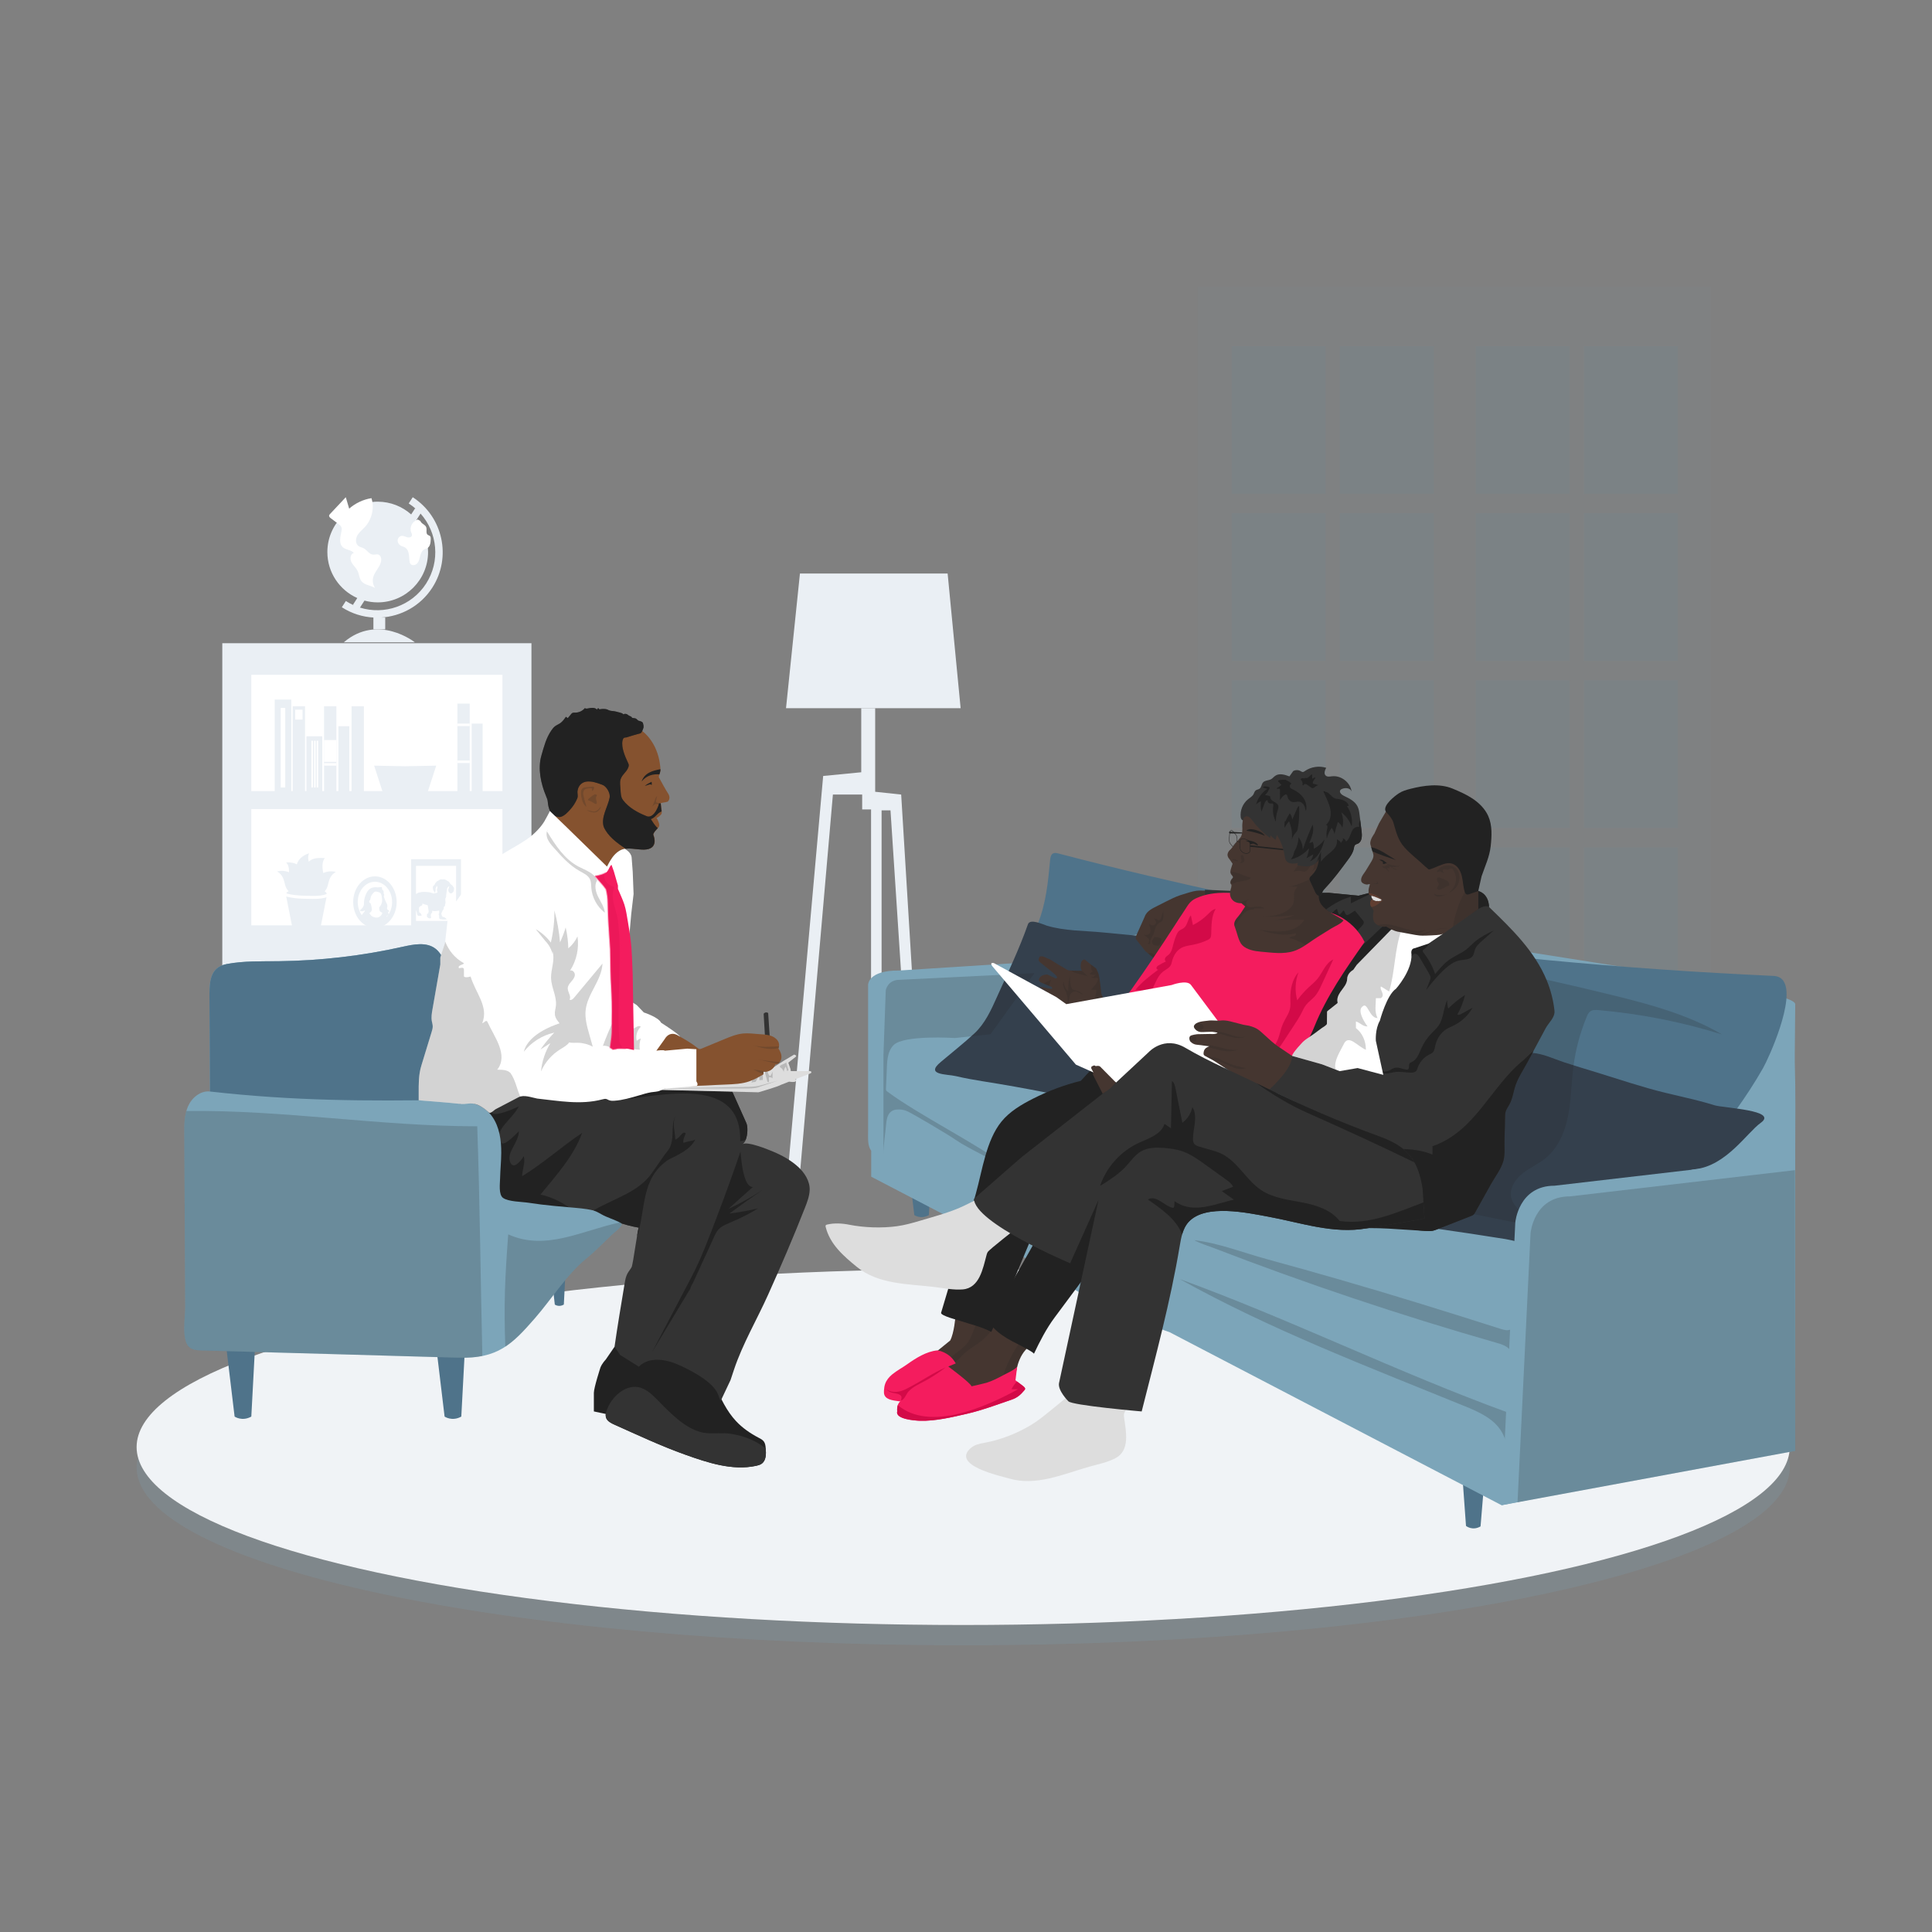 <?xml version="1.0" encoding="UTF-8"?>
<svg xmlns="http://www.w3.org/2000/svg" viewBox="0 0 1000 1000">
  <rect x="0" y="0" width="1000" height="1000" fill="#808080" stroke="none"/>
  <defs>
    <style>
      .cls-1 {
        opacity: .12;
      }

      .cls-2 {
        fill: #688b9d;
      }

      .cls-3 {
        fill: #f31c5e;
      }

      .cls-4 {
        fill: #eaeff4;
      }

      .cls-5 {
        fill: #fff;
      }

      .cls-6 {
        fill: #f0f3f6;
      }

      .cls-7 {
        fill: #f41c5e;
      }

      .cls-8 {
        fill: #7ca5b9;
      }

      .cls-9 {
        fill: #85522f;
      }

      .cls-10 {
        fill: #333;
      }

      .cls-11 {
        fill: #d30a48;
      }

      .cls-12 {
        fill: #ddd;
      }

      .cls-13 {
        fill: #222;
      }

      .cls-14 {
        fill: #453630;
      }

      .cls-15 {
        fill: #6f4535;
      }

      .cls-16 {
        fill: #34404d;
      }

      .cls-17 {
        fill: #4f738a;
      }

      .cls-18 {
        opacity: .21;
      }

      .cls-19 {
        opacity: .2;
      }

      .cls-20 {
        opacity: .3;
      }

      .cls-21 {
        opacity: .39;
      }

      .cls-22 {
        opacity: .36;
      }

      .cls-23 {
        opacity: .6;
      }
    </style>
  </defs>
  <g id="BG">
    <g>
      <polygon class="cls-4" points="406.84 617.28 426.07 401.64 445.78 399.72 445.78 366.55 452.99 366.55 452.99 409.82 466.45 411.26 475.58 561.05 470.18 561.05 460.92 419.43 456.31 419.43 456.31 551.6 450.86 551.6 450.86 418.95 446.26 418.95 446.26 411.26 431.11 411.26 413.09 618.5 406.84 617.28"/>
      <polygon class="cls-4" points="406.84 366.55 497.22 366.55 490.49 296.84 414.05 296.84 406.84 366.55"/>
    </g>
    <g>
      <rect class="cls-4" x="115.06" y="332.93" width="160.02" height="348.89"/>
      <rect class="cls-5" x="130.08" y="349.28" width="129.97" height="60.18"/>
      <rect class="cls-5" x="130.08" y="418.78" width="129.97" height="60.18"/>
      <rect class="cls-4" x="142.2" y="362.1" width="8.57" height="49.08"/>
      <rect class="cls-4" x="151.5" y="365.54" width="6.38" height="45.64"/>
      <rect class="cls-4" x="181.97" y="365.54" width="6.38" height="45.64"/>
      <rect class="cls-4" x="167.74" y="365.54" width="6.38" height="45.64"/>
      <rect class="cls-4" x="158.61" y="381.09" width="8.19" height="30.09"/>
      <rect class="cls-4" x="175.15" y="375.88" width="5.64" height="35.3"/>
      <rect class="cls-5" x="145.31" y="366.43" width="2.33" height="41.17"/>
      <rect class="cls-5" x="152.8" y="367.33" width="3.79" height="5.12"/>
      <rect class="cls-5" x="167.74" y="383.05" width="6.38" height="11.29"/>
      <rect class="cls-5" x="167.74" y="395.01" width="6.38" height="1.28"/>
      <g>
        <rect class="cls-5" x="161.18" y="383.41" width=".8" height="24.19" transform="translate(323.16 791) rotate(180)"/>
        <rect class="cls-5" x="162.56" y="383.41" width=".8" height="24.19" transform="translate(325.93 791) rotate(180)"/>
        <rect class="cls-5" x="163.9" y="383.41" width=".8" height="24.19" transform="translate(328.61 791) rotate(180)"/>
      </g>
      <path class="cls-4" d="m167.32,451.87c-.16-.83-.31-1.66-.38-2.5-.16-1.82.08-3.77,1.18-5.23-2.39-.13-4.91-.23-7.02.91-.48.26-.91.58-1.31.95-.36-1.51-.43-2.98.19-4.35-3.72,1.25-5.62,3.33-6.35,5.72-1.36-.75-3.17-1.13-5.55-.98,1.31,1.26,1.54,3.1,1.52,5.09-1.94-.8-4.17-.97-6.17-.42,1.3.73,2.37,1.88,3.01,3.23.62,1.32.83,2.8,1.27,4.19.37,1.17.94,2.07,1.72,2.84-.36.09-.68.26-.93.54-.57.67-.44,1.67-.27,2.54.99,5,1.97,10,2.95,15h14.87c.98-5,1.96-10,2.95-15,.17-.87.31-1.87-.27-2.54-.19-.23-.44-.38-.72-.48.68-.73,1.18-1.57,1.52-2.64.44-1.39.64-2.87,1.27-4.19.64-1.35,1.7-2.5,3.01-3.23-2.11-.58-4.48-.36-6.49.55Z"/>
      <g>
        <rect class="cls-4" x="236.75" y="364.19" width="6.38" height="45.64"/>
        <rect class="cls-4" x="244.16" y="374.53" width="5.64" height="35.3"/>
        <rect class="cls-5" x="236.75" y="393.66" width="6.38" height="1.28"/>
        <rect class="cls-5" x="236.75" y="374.53" width="6.38" height="1.28"/>
      </g>
      <g>
        <g>
          <rect class="cls-4" x="212.8" y="444.72" width="25.8" height="35.41"/>
          <rect class="cls-5" x="215.32" y="448.18" width="20.75" height="28.48"/>
        </g>
        <path class="cls-4" d="m234.46,458.75c-.38-.55-.79-.76-.88-.82-.09-.06-.53-.5-.57-.57-.04-.07-.34-.57-.58-.83s-.41-.42-.7-.53-.55-.32-.96-.55-.51-.23-.83-.3-.34.05-.57.06c-.23.01-.5-.03-.92-.06s-.77.15-1.01.29c-.23.15-.74.5-.88.55-.13.06-.29.07-.35.1-.06.03-.07.22-.18.29-.1.07-.58.54-.74.77-.16.23-.26.61-.29.69-.03.07-.1.17-.26.25-.16.07-.31.41-.5.6-.19.19-.22.28-.22.47s.03.66.09,1.04c.06.38.25.7.42.99.17.29.35.48.35.48,0,0,.01.26.03.47.01.2.13-.04.18-.15,0,0,.39-.5.41-1.73,0-.23,0-.42,0-.6.04-.04.09-.1.11-.15.04-.09.16-.36.33-.66.17-.29.26-.32.26-.32l.09.12c.09.12.04.19.01.42-.02.16.09.28.17.33-.02.02-.04.04-.05.05v.27s-.25.38-.28.57c-.03.19.07.65.12.9.04.21.13.36.15.41.02.01.04.03.06.04l-.22.4s-.5.22-.92.24c-.42.02-.85.2-.85.2,0,0-.61-.24-1.4-.46-.79-.22-1.18-.31-2.95-.37-1.77-.07-2.3.14-2.3.14-.27.03-.52.08-.74.14-.51.05-1.01.34-1.44.67-.22.02-.48.05-.59.09-.11.05-.64.31-1.16.57.06.26.06.54,0,.77,0,.01,0,.02-.01.03.17-.07.32-.13.45-.18-.14.2-.15.34-.23.66-.11.48.24,1.47.2,2.53-.04,1.07.56,1.71.63,1.88s-.21.87-.3,1.16c-.09.29.11.58.57,1.03.09.09.16.2.23.32.22.41.35.99.41,1.35,0,.04.01.07.02.1,0,.06.02.11.02.15,0,.04.01.08.02.11.01.05.03.09.04.13h0c.01.18.09.24.19.42.09.15.15.14.17.14.03.04.06.06.09.08,0,0,.01,0,.02.01.01,0,.03.01.04.02.05.02.13.02.26.03.09,0,.22.01.36.02.02,0,.03,0,.05,0,0,0,0,.02.01.02.03.09.18.16.19.04,0-.01,0-.03,0-.05.03,0,.05,0,.07,0,.16,0,.3,0,.37-.03.01,0,.02,0,.03-.01.02-.02.05-.04.07-.07,0,0,.01,0,.02,0,.04,0,.31.01.3-.04,0-.02,0-.07-.02-.14l.02.02s.14,0,.13-.04c0-.03-.2-.38-.27-.43-.02-.03-.04-.06-.07-.09-.01-.01-.02-.02-.04-.04-.01-.01-.02-.02-.04-.03l.09-.07s-.34-.38-.38-.44c-.04-.06-.46-.28-.57-.4s-.18-1.2-.17-1.98c.01-.76.08-.66.28-.86.24-.24.79-.54,1.13-.69.01,0,.03-.01.04-.02.31-.2.36-.97.36-.97h0c.11.05.22.1.32.13.57.22,1.41.51,1.94.57.53.06.44.44.44.44,0,0,.03.06.09.17,0,.14.03.3.08.48.07.25.17,1.15.25,1.72,0,0-.01-.01-.02-.02.04.2.07.36.09.44.02.06.03.11.03.15,0,.01,0,.02,0,.03,0,.05-.02.08-.04.1-.01.01-.03.02-.05.03-.02.01-.05.03-.07.06-.03.04-.04.09-.03.15,0,.05.03.11.05.17.01.04.02.08.03.12,0,.02,0,.05-.03.08-.01.02-.03.04-.06.07,0,0,0,0,0,0-.15.15-.44.36-.6.52,0,0,0,0,0,0-.03.03-.06.06-.08.09-.04.05-.05.12-.06.18,0,.02,0,.03,0,.05,0,.05.01.11.02.16s.02.11.03.17c0,.02,0,.04,0,.06,0,.08,0,.16-.02.24-.09.33-.02.24.02.5.03.2.24.23.38.23.05,0,.08,0,.11-.01.01,0,.02,0,.03,0,.04.02-.02.14-.08.18-.07.04.16.22.31.22.08,0,.15,0,.21.03.05.01.1.04.14.07.01,0,.02.01.03.02.07.05.15.06.25.05,0,0,0,0,0,0,.05,0,.11-.01.17-.01.02,0,.05,0,.07-.02.01,0,.02-.01.03-.02.03-.02.05-.04.08-.06.02-.01.03-.03.05-.04.02-.01.03-.03.05-.04.02-.02.04-.03.06-.04.05-.03.11-.05.17-.04.02,0,.04,0,.06-.01.1-.09-.03-.56-.13-.85-.11-.33-.02-.42.02-.88,0-.03,0-.06.01-.08,0-.03.01-.06.02-.1.02-.1.06-.18.11-.25.03-.04.06-.08.09-.12.03-.03.06-.06.09-.09,0,0,0,0,0,0,.06-.05.12-.11.19-.16.02-.01.03-.03.05-.04.03-.03.05-.06.06-.08.09-.19.07-.58.05-1.07.09.04.18.08.27.11.05.02.08.03.08.03h0c.19.05.38.09.58.09.34.03.87.04,1.84-.14.31,0,.6-.05.87-.11v.33c-.03.1-.03.18-.01.26,0,0,0,.02,0,.03-.01.28.03.55-.06.71-.09.16-.25.55-.18.79.07.23.25.36.23.64s-.01.76-.01.92c0,.08.03.13.06.17.03.04.07.08.07.12,0,.09.03.36.16.39s.22.07.47.06.32-.01.42.03c.1.04.23.12.39.12s.51.01.85.03c.34.01,1.52-.06,1.47-.09-.04-.03-.25-.42-.47-.58-.22-.16-.47-.32-.64-.45s-.26-.12-.54-.16c-.28-.04-.51-.03-.7-.47s-.34-.66-.34-.8.04-.19-.01-.35c-.06-.16-.07-.35.04-.54s.42-.69.44-.9c0-.04.01-.08.03-.13.2-.36.57-.88.65-.99.06-.07.01-.48.01-.48h0c0-.09,0-.19,0-.28,0,0,0,0,0-.02.03-.07.06-.16.12-.27.06-.13.12-.19.17-.22.06-.04.12-.03.18-.08.03-.02.05-.05.08-.09.02-.04.04-.08.06-.13,0-.02.02-.05.02-.08.02-.08.04-.16.06-.24s.03-.16.03-.23c0-.05,0-.09,0-.13,0-.05-.01-.09-.01-.09,0,0,.03-.08.11-.32,0,0,0-.01,0-.02.02-.05.04-.12.06-.19.13-.39.07-.57.04-.98-.03-.41-.1-.44-.07-.6s.01-1.02.01-1.02l.07-.16c.07-.02.12-.03.12-.03l.25-.87s.01-.15.01-.19-.07-.19-.07-.19c0,0,.06-.34.06-.44s.12-.9.19-1.36c.07-.45.13-.88.2-1.31.07-.44.16-.83.16-.83,0,0,.19-.23.39-.47.2-.23.39-.42.5-.41s.15.2.09.35c-.06.15-.31.82-.42,1.2-.12.38.01.6.07.95.06.35.32.66.55.88.23.22.32.25.69.31.36.06.77-.31,1.2-.74.42-.44.41-1.94.42-2.06s-.26-.36-.64-.92Z"/>
        <path class="cls-4" d="m225.33,462.31s-.01.07-.02.09c0-.03.02-.06.02-.09Z"/>
      </g>
      <g>
        <g>
          <ellipse class="cls-4" cx="194.06" cy="466.91" rx="11.25" ry="13.31"/>
          <ellipse class="cls-5" cx="194.06" cy="466.91" rx="8.89" ry="10.52"/>
        </g>
        <path class="cls-9" d="m191.94,466.3s-.08-.38-.24,0c-.16.38-.11,1.03.27.99.2-.02.3.38.3.38,0,0,.66,1.98.44,2.75-.22.77-1.04,1.21-1.04,1.21,0,0,1.84,3.13,3.44,2.92,1.61-.21,1.61-1.32,1.94-2.43.27-.9.11-.66.11-.66l-.7-.39c-.23-.13-.4-.36-.45-.62-.08-.38-.17-.92-.13-1.12.06-.33.45-.56.84-1.4.42-.91.49-1.64.33-2.85-.16-1.21-.33-1.98-.99-2.25-.66-.27-1.81-.71-2.42-.11-.6.6-1.15,1.32-1.32,1.92-.16.6-.38,1.65-.38,1.65Z"/>
        <path class="cls-3" d="m199.61,480.42c0,.1.02.23.03.38,0-.18-.02-.33-.03-.44,0,.02,0,.04,0,.06Z"/>
        <path class="cls-3" d="m199.59,480.16s0,.09.02.25c0-.02,0-.04,0-.06-.01-.12-.02-.19-.02-.19Z"/>
        <g>
          <path class="cls-4" d="m201.06,471.16c-.23-.19-.52-.34-.66-.61-.17-.34-.02-.75.06-1.12.04-.2.05-.43-.01-.62l.03.04c.02-.28-.03-.57-.14-.83-.03-.06-.06-.12-.1-.18-.05-.1-.1-.21-.16-.34-.13-.24-.24-.47-.35-.7-.06-.13-.12-.26-.18-.39-.07-.15-.13-.29-.19-.43-.22-.52-.4-1.02-.55-1.53-.05-.16-.1-.33-.14-.5,0-.03-.01-.06-.02-.09.03-.03.06-.06.08-.1.25-.44.09-.94-.17-1.4,0-.02,0-.03-.01-.05,0-.02,0-.03,0-.05.02-.14.04-.28.05-.42,0-.03,0-.05,0-.08,0-.14-.01-.27-.05-.41-.02-.08-.06-.17-.11-.25-.05-.08-.11-.17-.18-.26-.07-.09-.16-.18-.27-.27-.04-.04-.08-.07-.13-.1-.07-.63-.2-1.17-.23-1.31,0,0,0,0,0,0,0,0,0-.02,0-.02,0,0,0,0,0,0,0,0,0,0,0,0,0,0-1.23,0-2.28.18,0,0-.01,0-.02-.01,0,0,0,0-.01,0-.02-.01-.05-.02-.07-.03,0,0,0,0,0,0-.03,0-.05-.02-.08-.02,0,0,0,0,0,0-.21-.04-.58-.07-1.03-.04-.15,0-.31.02-.48.04-.08.01-.17.02-.26.04-.09.02-.17.03-.26.05-.18.04-.36.09-.54.15-.09.03-.18.06-.27.1-.14.05-.27.11-.4.18-.13.07-.26.14-.39.23-.06.04-.11.08-.17.12-.02.01-.04.03-.05.04-.04.03-.07.05-.11.08-.02.02-.04.04-.06.06-.03.03-.06.05-.09.08-.02.02-.05.04-.07.06-.03.03-.06.05-.08.08-.02.02-.05.05-.07.07-.03.03-.05.05-.08.08-.02.03-.05.05-.07.08-.02.03-.05.05-.07.08-.02.03-.05.06-.07.09-.02.03-.04.05-.06.08-.02.03-.05.06-.07.09-.02.03-.04.05-.06.08-.03.03-.05.07-.08.1-.02.02-.03.05-.05.07-.03.04-.05.08-.08.12-.01.02-.02.04-.04.05-.03.05-.06.09-.09.14,0,0,0,.01,0,.02-.19.3-.36.62-.51.95,0,0,0,0,0,0,0,0,0,0,0,0-.25.54-.46,1.1-.63,1.64,0,0,0,.02,0,.02-.02.07-.04.13-.06.2,0,.01,0,.03-.01.04-.02.06-.03.12-.05.18,0,.02,0,.03-.01.05-.01.05-.03.11-.04.16,0,.02,0,.04-.01.06-.01.05-.03.1-.04.15,0,.02,0,.04-.01.06-.01.05-.02.09-.03.14,0,.02,0,.04-.01.06,0,.04-.02.09-.03.13,0,.02,0,.04-.01.06,0,.04-.02.08-.02.12,0,.02,0,.04-.01.06,0,.04-.02.08-.02.12,0,.02,0,.03,0,.05,0,.06-.02.11-.03.16,0,0,0,0,0,0-.03.21-.05.4-.07.57,0,.08-.01.15-.02.22,0,.12-.01.23-.02.33,0,.03,0,.07,0,.1,0,.06,0,.13,0,.19,0,.06,0,.12,0,.17,0,.03,0,.06,0,.09,0,.05,0,.1,0,.15,0,.08-.01.16-.02.24,0,.08-.02.16-.04.24-.01.05-.03.11-.04.17,0,.03-.02.06-.03.09-.06.18-.13.37-.25.59-.04.07-.08.15-.12.22-.02.04-.04.07-.06.11-.11.17-.23.34-.36.49-.05.06-.1.12-.15.18-.05.06-.1.11-.15.16-.03.03-.05.05-.08.08-.06.06-.13.12-.19.18-.04.03-.07.07-.11.1-.24.21-.44.35-.54.43-.02.01-.04.03-.05.04-.02.01-.03.02-.03.02,0,0,.75.75,1.9.3.36-.14.61-.24.78-.31,0,.11,0,.23-.01.34-.34.43-.91,1.16-1.71,2.19-.25.32.62,2.27.62,2.27l3.36.04c-.01.16-.04.31-.1.46.23-.03.46,0,.69,0s.48-.08.61-.26c.04-.05.07-.12.09-.18l2.28.02c.25.08.5.12.75.08,0,0-.03-.02-.08-.08l1.85.02,2.05-1s.02-.07.05-.2c.02.25-.12.54-.37.57.32.06.65.1.98.13.07,0,.15.01.22-.02.23-.1.16-.44.09-.68-.07-.23-.1-.48-.03-.71.07-.23.27-.43.51-.45.02.16-.01.32-.08.46.3-.02.54-.31.58-.61.05-.3-.05-.6-.17-.89-.09-.22-.2-.46-.12-.69.08-.22.46-.31.54-.09.15-.26-.05-.59-.28-.78Z"/>
          <path class="cls-5" d="m191.5,466.17s-.09-.47-.29,0c-.2.47-.13,1.25.33,1.2.24-.03.36.47.36.47,0,0,.8,2.4.53,3.33-.27.93-1.26,1.46-1.26,1.46,0,0,2.22,3.78,4.17,3.53,1.95-.25,1.95-1.6,2.35-2.93.33-1.08.13-.8.13-.8l-.84-.47c-.28-.16-.48-.43-.54-.75-.09-.46-.2-1.11-.16-1.36.07-.4.54-.68,1.01-1.69.51-1.1.6-1.98.4-3.45-.2-1.46-.4-2.4-1.2-2.73-.8-.33-2.2-.86-2.93-.13-.73.73-1.4,1.6-1.6,2.33-.2.73-.47,2-.47,2Z"/>
        </g>
        <path class="cls-4" d="m191.28,473.45s4.22,3.57,6.43-.33l1.95,2.23-4.45,3.09-4.58-1.17-1.31-1.92,1.96-1.91Z"/>
      </g>
      <g>
        <g>
          <path class="cls-4" d="m213.63,257.36l-2.08,3.23c1.38.89,2.65,1.87,3.83,2.94l-.56-.36-2,3.1c-4.6-4.1-10.67-6.6-17.32-6.6-14.39,0-26.06,11.67-26.06,26.06,0,10.63,6.37,19.76,15.49,23.82l-2.22,3.45.55.36c-1.45-.64-2.88-1.39-4.25-2.28l-2.08,3.23c5.12,3.3,10.81,5.03,16.5,5.33h-.16v6.12h6.12v-6.12h-2.35c10.5-.56,20.59-5.96,26.71-15.46,10.12-15.7,5.57-36.7-10.12-46.82Zm6.9,44.74c-7.47,11.59-21.64,16.32-34.21,12.39l2.33-3.62c2.19.59,4.48.92,6.86.92,14.39,0,26.06-11.67,26.06-26.06,0-6.32-2.25-12.12-6-16.63l2.11-3.27c8.77,9.82,10.32,24.68,2.85,36.27Z"/>
          <path class="cls-4" d="m177.95,332.45h36.77s-19.05-15.07-36.77,0Z"/>
        </g>
        <path class="cls-5" d="m178.98,257.36c-2.7,2.88-5.41,5.76-8.11,8.64-.24.25-.49.53-.53.88-.07.57.44,1.02.9,1.37,1.32,1,2.64,1.99,3.96,2.99.62.47,1.27.97,1.54,1.69.24.65.14,1.38,0,2.06-.57,2.85-1.46,6.32.71,8.26,1.61,1.44,4.3,1.28,5.67,2.94-1.81.51-2.08,3.11-1.22,4.78.87,1.67,2.43,2.92,3.23,4.62.81,1.7.81,3.78,1.98,5.25,1.65,2.09,4.8,2.09,7.05,3.51-1.14-1.66-1.5-3.83-.94-5.76.92-3.21,4.14-5.66,4.11-9-.01-1.04-.47-2.18-1.44-2.54-.89-.33-1.87.11-2.81.03-1.98-.16-3.1-2.38-4.86-3.3-.86-.45-1.87-.58-2.66-1.15-1.63-1.17-1.59-3.71-.61-5.46s2.65-2.99,4-4.48c3.57-3.92,4.89-9.77,3.33-14.84-4.26.67-8.32,2.57-11.55,5.42l-1.75-5.92Z"/>
        <path class="cls-5" d="m221.39,276.83c-1.14-.82-.27-2.72-.82-4.03-.47-1.12-1.86-1.52-2.61-2.47-.17-.22-.29-.46-.39-.71-.49-.27-.98-.54-1.48-.78-.1.08-.2.15-.31.22l.16.08c-2.58.69-4.15,3.94-3.1,6.43.2.46.47.93.42,1.44-.11,1.02-1.46,1.36-2.44,1.1-.98-.26-1.91-.86-2.92-.75-1.1.12-2,1.16-2.08,2.28-.08,1.12.59,2.23,1.56,2.77.71.4,1.55.53,2.25.95,2.1,1.25,2.08,4.24,2.29,6.7.06.67.17,1.38.61,1.88.89,1.03,2.67.59,3.53-.46.86-1.05,1.1-2.47,1.44-3.8.34-1.32.93-2.73,2.14-3.33.46-.23.99-.32,1.45-.57,1.59-.84,1.82-3,1.85-4.82,0-.53,0-1.12-.38-1.49-.32-.32-.81-.37-1.17-.63Z"/>
      </g>
      <path class="cls-5" d="m145.84,463.29c4.11,1.57,8.55,1.87,12.91,1.93,4.1.06,8.58.36,12.3-1.67.89-.49.1-1.84-.79-1.36-3.5,1.92-7.89,1.52-11.74,1.46-4.16-.07-8.34-.38-12.26-1.87-.94-.36-1.35,1.16-.42,1.51h0Z"/>
    </g>
    <g class="cls-19">
      <g class="cls-23">
        <g class="cls-20">
          <rect class="cls-8" x="619.89" y="148.39" width="265.59" height="401.77"/>
        </g>
      </g>
      <path class="cls-2" d="m686.12,438.62h-48.67v76.16h48.67v-76.16m56.05,0h-48.67v76.16h48.67v-76.16m-56.05-86.49h-48.67v76.49h48.67v-76.49m56.05,0h-48.67v76.49h48.67v-76.49m-56.05-86.48h-48.67v76.49h48.67v-76.49m56.05,0h-48.67v76.49h48.67v-76.49m-56.05-86.48h-48.67v76.49h48.67v-76.49m56.05,0h-48.67v76.49h48.67v-76.49"/>
      <path class="cls-2" d="m812.42,438.62h-48.67v76.16h48.67v-76.16m56.05,0h-48.67v76.16h48.67v-76.16m-56.05-86.49h-48.67v76.49h48.67v-76.49m56.05,0h-48.67v76.49h48.67v-76.49m-56.05-86.48h-48.67v76.49h48.67v-76.49m56.05,0h-48.67v76.49h48.67v-76.49m-56.05-86.48h-48.67v76.49h48.67v-76.49m56.05,0h-48.67v76.49h48.67v-76.49"/>
    </g>
    <polygon class="cls-4" points="209.72 396.61 193.65 396.29 198.07 409.94 208.23 409.94 211.21 409.94 221.37 409.94 225.79 396.29 209.72 396.61"/>
  </g>
  <g id="Layer_1" data-name="Layer 1">
    <g class="cls-19">
      <path class="cls-8" d="m498.54,841.1c-228.09,0-414.48-38.42-427.13-86.84-.45,1.74-.69,3.49-.69,5.25,0,50.86,191.54,92.09,427.83,92.09s427.83-41.23,427.83-92.09c0-1.76-.24-3.51-.69-5.25-12.65,48.42-199.04,86.84-427.13,86.84Z"/>
    </g>
    <path class="cls-6" d="m126.3,691.6c-2.5,2.15-3.34,5.35-3.71,8.5-.48,4.13-.52,8.33-.74,12.48-.12,2.16-.23,4.31-.35,6.47-.1,1.92-.41,3.96-.13,5.87.55,3.75,4.14,4.16,7.2,3.2,3.62-1.13,6.68-3.67,8.5-7,.8-1.46-1.43-2.77-2.23-1.3-1.69,3.1-4.7,5.51-8.22,6.14-.74.13-1.82.27-2.35-.41-.5-.64-.42-1.66-.39-2.41.07-2.19.23-4.38.35-6.57.25-4.56.48-9.12.74-13.68.19-3.34.46-7.12,3.17-9.46,1.26-1.09-.57-2.91-1.83-1.83h0Z"/>
    <ellipse class="cls-6" cx="498.54" cy="749.01" rx="427.83" ry="92.09"/>
    <path class="cls-17" d="m756.25,754.72l2.55,35.09s3.26,2.7,7.53.26l2.89-34.9-12.97-.45Z"/>
    <path class="cls-17" d="m469.48,597.47l3.77,31.47s3.35,2.33,7.54,0l1.68-31.47h-12.98Z"/>
    <path class="cls-8" d="m720.51,480.64c-26.73-5.62-53.49-11.16-80.18-16.97-32.53,18.33-70.39,26.3-108.26,26.42-2.06,4.38-4.2,8.26-5.36,8.33-1.57.1-61.35,3.92-61.35,3.92-16.03-.15-16.03,7.29-16.03,7.29,0,24.84.01,49.68,0,74.51,0,5.96-.33,8.62,1.6,11.51v13.4l75.2,39.19c12.44,8.13,24.88,16.3,37.52,23.64,13.73,7.99,27.81,12.67,41.85,17.72l171.71,89.49s152-28.12,152-28.12v-155.95c.04-14.98.24-29.96-.23-44.93-.1-3.34.23-22.28.23-30.33,0-8.65-151.05-26.99-208.71-39.12Z"/>
    <path class="cls-17" d="m547.8,441.76c-.9-.24-1.9-.45-2.72-.03-1.16.59-1.41,2.1-1.54,3.39-1.07,11.38-2.03,22.01-6.26,32.76-.45,1.15-2.78,7.03-5.21,12.2,37.87-.12,75.73-8.1,108.26-26.42-30.97-6.74-61.86-13.85-92.53-21.91Z"/>
    <path class="cls-16" d="m486.96,549.66c5.77-4.89,11.89-9.67,17.41-14.79,5.45-5.06,8.64-12.09,11.62-18.76,5.59-12.48,11.58-24.86,16.07-37.71,1.11-3.17,7.99.19,9.85.75,9.34,2.75,19.02,2.53,28.63,3.45,8.76.84,17.52,1.68,26.28,2.52,12.25,1.17,24.5,2.35,36.75,3.52.07,0,.54.11.59.06-13.22,13.26-26.44,26.53-39.66,39.79-9.08,9.11-18.16,18.22-27.24,27.33-2.99,3-5.98,6-8.97,9-.71.72-1.61,2.05-2.51,2.52-3.38,1.77-10.08-1.01-13.95-1.78-11.02-2.18-22.08-4.15-33.17-5.9-4.73-.75-9.29-1.58-13.94-2.67-4.68-1.1-16.11-.44-7.77-7.31Z"/>
    <g class="cls-19">
      <path class="cls-13" d="m457.27,597.47v-51.21l1.2-33.74s.96-5.17,6.73-5.35l70.19-3.45-22.71,31.59-18.39,1.97s-26.43-1.72-31.73,3.62c-3.55,3.58-3.39,9-3.6,13.79-.13,2.93-.26,5.87-.39,8.8-.01.3-.02.62.11.9.13.25.36.43.59.6,16.47,12.24,46.71,27.17,63.07,39.55.68.51-1.37.09-.69.61-5.86-4.1-20.62-10.73-26.48-14.83-4.47-3.13-22.12-13.51-25.55-15.14-1.65-.78-3.63-1.04-5.43-.89-4.31.35-5.22,3.99-5.54,7.67-.44,5.1-1.38,10.41-1.38,15.51Z"/>
    </g>
    <g class="cls-19">
      <path class="cls-13" d="m780.46,763.33c.41-7.74.69-16.04-3.42-22.61-4.05-6.47-11.48-9.86-18.54-12.74-49.71-20.28-101-39.76-147.87-65.94,57.33,20.84,112.95,48.4,170.28,69.24.99-8.56,1.64-17.16,1.95-25.77.08-2.21.1-4.56-1.08-6.43-1.46-2.31-4.32-3.22-6.95-3.98-49.74-14.23-98.85-30.7-147.12-49.33-3.12-1.21-6.63-2.19-9.51-3.84,12.41,1.38,25.46,6.52,37.53,9.81,12.67,3.45,25.32,7,37.94,10.65,27.88,8.04,55.57,16.66,83.21,25.48,1.55.49,3.25.98,4.75.37,2.38-.97,2.95-4.02,3.17-6.57.56-6.5,1.13-13,1.69-19.51.17-2,.38-4.09,1.5-5.75,1.58-2.34,4.54-3.23,7.27-3.9,8.68-2.13,15.01-2.62,22.35-3.98-2.66,1.35-17.81,4.46-22.02,7.6-5.31,3.96-5.91,11.53-6.17,18.15-1.2,29.82-5.08,59.46-8.95,89.05Z"/>
    </g>
    <path class="cls-17" d="m923.05,507.66c-1.08-1.51-2.72-2.42-5.07-2.53-39.51-1.79-78.97-4.56-118.35-8.3-4.71-.45-9.44-1.1-14.17-1.39-6.32-.39-5.53,1.37-6.53,7.4-1.64,9.81-3.28,19.62-4.92,29.44-3.28,19.62-6.56,39.25-9.85,58.87-.17,1.04-2.3,11.65-1.97,11.77,29.45,11.3,58.89,22.6,88.34,33.9,20.14-28.36,44.73-53.64,61.96-83.86,3.04-5.32,17.07-36.18,10.54-45.3Z"/>
    <path class="cls-16" d="m887.32,572.05c-4.88-1.51-9.69-2.74-14.69-3.89-3.62-.83-7.23-1.7-10.84-2.57-11.96-2.91-23.81-6.97-35.58-10.58-5.54-1.7-11.11-3.35-16.61-5.16-5.51-1.81-10.82-4.52-16.71-4.87-9.47-.56-18.14,4.71-23.51,12.03-7,9.54-14.02,19.06-21.02,28.59-2.59,3.53-5.2,7.07-7.26,10.93-3.26,6.12-5.27,12.88-8.04,19.23-2.24,5.14-4.67,13.6,1.02,17.45,2.58,1.74,5.79,2.22,8.87,2.66,12.11,1.7,24.2,3.54,36.27,5.47,7.24,1.15,26.03,7.22,33.36,7.81,2.53.2,9.5-1.48,15.62-3.53,5.4-1.81,11.11-2.9,16.62-4.3,1.66-.42,3.34-.85,4.82-1.69,2.55-1.46,2.05-5.11,4.43-6.6,14.71-9.22,9.57-26.32,23.36-27.86,16.07-1.8,26.75-18.81,33.89-23.98,9.43-6.62-19.11-7.61-24.02-9.13Z"/>
    <g class="cls-19">
      <path class="cls-13" d="m799.85,506.94c11.44,2.56,22.84,5.23,34.22,8.02,19.74,4.84,39.67,10.16,57.2,20.45-20.75-6.46-42.2-10.68-63.85-12.58-1.45-.13-3.04-.21-4.24.62-.96.67-1.47,1.8-1.92,2.88-3.42,8.26-5.74,16.98-6.88,25.85-1.08,8.4-1.12,16.93-2.73,25.24-1.62,8.31-5.07,16.65-11.63,22.01-3.83,3.13-8.52,5.09-12.34,8.23-3.82,3.15-6.8,8.21-5.31,12.94.55,1.74,1.65,3.25,2.87,4.6,6.26,6.9,15.59,9.95,24.48,12.73-18.96-3.85-37.91-7.69-56.87-11.54-.67-11.32.83-22.65,2.33-33.89,1.95-14.6,3.93-29.35,9.12-43.13,5.07-13.48,13.07-25.64,21.41-37.39,1.58-2.23,3.25-4.51,5.62-5.87s5.65-1.52,7.64.35l.88.48Z"/>
    </g>
    <path class="cls-8" d="m777.22,779.1l7.09-146.33s1.59-19.05,20.33-19.05l124.58-14.52-2.85,149.81-149.14,30.09Z"/>
    <g class="cls-19">
      <path class="cls-13" d="m785.47,777.57l6.74-139.27s1.59-19.05,20.33-19.05l116.52-13.58.16,145.3-143.75,26.6Z"/>
    </g>
    <path class="cls-10" d="m671.93,462.26l15.86-.15,15.38,1.5,11.85-3.08,50.11.66s5.35,1.03,5.59,8.27c11.66,11.29,23.67,22.81,29.94,38.15,2.02,4.94,3.35,10.17,3.93,15.48.39,3.52-2.95,6.17-4.5,9.02-2.46,4.56-4.9,9.13-7.35,13.7-.63,1.17-1.25,2.33-1.88,3.5-2.46,4.58-5.74,9.28-7.02,14.32-.56,2.23-1.07,4.52-1.92,6.66-.73,1.84-2.2,3.46-2.7,5.36-.18.66-.19,1.35-.21,2.03-.09,4-.15,8-.3,12-.14,3.62.39,7.7-.58,11.21-1.15,4.17-4.33,8.26-6.45,12.04-2.72,4.85-5.44,9.71-8.13,14.58-.23.41-.46.83-.81,1.15-.4.37-.92.58-1.43.78-5.81,2.28-11.63,4.57-17.44,6.85-.75.29-1.5.59-2.29.75-1.18.24-2.39.18-3.6.11-13.1-.7-14.93-4.34-3.3-7.94.78-.24-2-15.36-2.33-16.76-2.08-8.93-4.13-18.2-13.52-21.41-19.78-6.76-38.59-15.94-57.42-24.92l-4.89-1.76s8.65-13.7,7.93-19.55l7.45-82.55Z"/>
    <path class="cls-13" d="m762.11,472.63c6.69-5.35,8.65-3.14,8.61-3.17-.24-7.23-5.59-8.27-5.59-8.27l-2.07-.03c.16,3.55.37,8.15-.96,11.47Z"/>
    <path class="cls-13" d="m736.18,487.74c-2.32.76-4.64,1.53-6.96,2.29-.31.1-.66.23-.82.52-.14.25-.1.55-.05.83.27,1.5.81,2.95,1.59,4.27.85-.38,1.18-1.53,2.05-1.87,1.17-.45,2.24.8,2.87,1.88,1.6,2.75,3.2,5.49,4.8,8.24.38.65.77,1.34.79,2.09.02.59-.2,1.17-.42,1.72-.62,1.6-1.24,3.2-1.87,4.8,2.01-2.71,4.16-5.3,6.46-7.76,1.66-1.78,3.39-3.49,5.33-4.95,1.56-1.18,3.29-2.21,5.2-2.63,2.57-.57,5.81-.26,7.22-2.48.59-.92.67-2.07,1.03-3.1.65-1.84,2.16-3.23,3.61-4.53,2.04-1.83,4.1-3.64,6.16-5.45-3.34,1.62-6.73,3.26-9.58,5.64-1.7,1.42-3.19,3.09-4.96,4.42-2.52,1.89-5.52,3.04-8.11,4.82-3,2.06-5.37,4.89-7.69,7.69-1.33-3.95-3.34-7.67-5.92-10.94-.31-.39-.64-.89-.43-1.34.11-.24.34-.39.56-.54,1.65-1.12,2.88-2.86,3.38-4.8-1.41.41-2.81.81-4.22,1.22l-.02-.05Z"/>
    <path class="cls-13" d="m710.43,552.93c2.8,1.19,6.02,2.39,8.78,1.11.83-.39,1.57-.99,2.45-1.26,1.98-.63,4.04.51,6.09.84.31.05.65.08.93-.06,1.07-.51.23-2.34.99-3.24.26-.31.67-.45,1.05-.62,2.75-1.26,3.79-4.51,5.04-7.26,1.25-2.75,2.96-5.28,5.04-7.46,1.32-1.39,2.81-2.64,3.88-4.23,2.58-3.83,2.37-8.93,4.38-13.09-.06,1.47.12,2.95.53,4.36,2.64-2.65,5.57-5.01,8.73-7.02-.86,3.52-2.2,6.92-3.96,10.08.52.42,1.28.11,1.86-.21,1.99-1.09,3.98-2.18,5.98-3.26-2.19,3.86-5.53,7.05-9.49,9.05-1.39.7-2.85,1.26-4.16,2.09-2.96,1.88-4.93,5.1-5.66,8.53-.26,1.23-.42,2.58-1.31,3.46-.52.52-1.22.8-1.87,1.13-2.8,1.41-5,3.97-5.99,6.94-.16.49-.3.99-.61,1.4-.67.87-1.91,1.01-3.01.98-2.78-.06-5.57-.68-8.32-.27-1.15.17-2.28.53-3.43.67-2.72.32-5.57-.64-7.54-2.54l-.38-.11Z"/>
    <path class="cls-13" d="m741.44,593.3v4.31c-5.34-2.23-10.91-2.84-16.6-2.91,4.47,4.39,6,11.16,7.53,17.75.33,1.4,3.11,16.52,2.33,16.76-11.63,3.6-23.64,4.66-35.62,6.86,13.1-1.12,25.82.38,38.92,1.08,1.2.06,2.42.13,3.6-.11.79-.16,1.54-.46,2.29-.75,5.81-2.28,11.63-4.57,17.44-6.85.51-.2,1.03-.41,1.43-.78.34-.32.58-.74.81-1.15,2.7-4.87,5.41-9.72,8.13-14.58,2.12-3.78,5.3-7.87,6.45-12.04.97-3.51.44-7.59.58-11.21.16-4,.22-8,.3-12,.02-.68.03-1.37.21-2.03.51-1.9,1.98-3.52,2.7-5.36.85-2.14,1.36-4.43,1.92-6.66,1.27-5.04,4.56-9.73,7.02-14.32.63-1.17,1.25-2.33,1.88-3.5.32-.6.65-1.21.97-1.81-1.89,1.48-3.53,3.12-4.92,4.5-17.23,13.78-24.98,37.04-47.37,44.79Z"/>
    <path class="cls-13" d="m669.28,537.76c.41,1.45.82,2.93,1.62,4.21s2.05,2.36,3.54,2.59c2.92.46,5.22-2.23,7.34-4.29,1.66-1.62,3.55-2.98,5.28-4.52,6.35-5.66,10.28-13.46,14.34-20.94,4.8-8.86,9.98-17.51,15.52-25.92,2.72-4.13,5.66-8.83,4.65-13.67-6.56,3.84-11.33,10.08-17.31,14.78-8.1,6.36-18.48,9.95-25,17.92-6.62,8.09-7.98,19.13-9.1,29.52l-.9.33Z"/>
    <path class="cls-13" d="m699.23,464.1v3.45c4.35-2.17,8.91-4.34,13.47-6.41l-9.52,2.48-15.38-1.5-8.66.08c.96,3.51,2.49,7.01,4.59,10.52,4.31-3.45,9.47-6.89,15.5-8.61Z"/>
    <path class="cls-13" d="m687.77,475.08c1.01-1.89,2.47-3.54,4.24-4.75.21.88.48,1.75.82,2.59.06.15.14.32.29.39.26.12.53-.11.72-.32.53-.59,1.06-1.17,1.59-1.76.77.69.75,2.25,1.77,2.4.41.06.79-.17,1.14-.39.99-.63,1.97-1.26,2.96-1.89,1.35,1.64,2.7,3.28,4.05,4.92.19.23.39.48.48.76.26.8-.35,1.6-.91,2.22-1.46,1.61-2.91,3.22-4.37,4.83-2.14-2.16-4.27-4.32-6.41-6.48-.59-.59-1.21-1.21-2-1.45-1.19-.36-2.53.19-3.69-.27l-.68-.8Z"/>
    <path class="cls-14" d="m624.75,460.98c0,.07-3.7-.03-4.01-.03-1.98.03-3.91.6-5.8,1.15-2.66.78-5.27,1.56-7.77,2.75s-5.17,2.55-7.74,3.86c-2.69,1.38-5.91,2.7-6.94,5.79l-4.32,9.65s-.71,1.53.02,2.24l4.7,5.97,4.12,3.41,2.15-1.86v-1.28s2.15-.82,2.15-.82c0,0,3.41-4.6,4.27-6.29l1.64-4.47,3-5.34s6.84-9.57,11-10.72l3.55-2.1s-.02-1.9-.02-1.9Z"/>
    <path class="cls-10" d="m637.92,461.14l-14.24-.6v2.87s6.48-1.22,13.67-1.15l.58-1.12Z"/>
    <g class="cls-19">
      <path class="cls-13" d="m602.13,471.29c.02.71.03,1.42.05,2.14.02.67.03,1.35-.12,2.01s-.48,1.29-1.04,1.67c-.27.19-.59.31-.88.47-1.11.62-1.77,1.82-2.2,3.02-.42,1.2-.66,2.47-1.23,3.61-.57,1.15-1.48,2.26-1.34,3.54.03.25.08.56-.12.71-.08.06-.19.08-.3.1-.28.04-.57.09-.85.13.49-.69.99-1.53.7-2.31-.12-.32-.37-.58-.61-.82-.64-.62-1.34-1.19-2.08-1.69,1.16.27,2.59,0,3.15-1.04.76-1.43-.52-3.16-.27-4.76.34.57,1,.92,1.66.9s1.29-.43,1.59-1.02c.09-.18.15-.37.14-.57,0-.15-.05-.29-.1-.43-.16-.49-.96-1.36-1.12-1.85.16.48,1.26.79,1.62.46.07.51.58.85,1.09.76.45-.08.81-.43,1.01-.84.36-.75.45-1.74.72-2.55.15-.45.55-1.15.54-1.62Z"/>
    </g>
    <g class="cls-19">
      <path class="cls-13" d="m596.15,487.1l1.44-2.04s2.88-.12,3.67,1.02l-1.02,3.25s-3.85,1.08-4.09-2.22Z"/>
    </g>
    <g class="cls-19">
      <path class="cls-13" d="m594.04,493.32l2.96,2.45,1.05-.91c-.84-1.62-2.34-1.63-4.01-1.54Z"/>
    </g>
    <path class="cls-7" d="m619.41,464.81c2.26-1.01,4.65-1.7,7.09-2.13,5.45-.95,11.06-.59,16.51.19,3.33.47,6.63,1.12,9.92,1.79,8.82,1.82,17.64,3.64,26.46,5.46,4.42.91,8.88,1.84,12.97,3.74,5.96,2.77,11.04,7.73,13.95,13.72-9.79,13.94-19.69,28.07-26.06,43.97-2.3,5.73-4.76,9.8-9.72,13.56-6.94,5.25-4.04.57-7.71,8.46-29.2-10.33-65.24-7.76-94.45-18.09,7.95-10.33,15.64-20.87,23.05-31.6,7.48-10.81,14.67-21.81,21.81-32.85,1.72-2.65,2.73-4.59,5.63-5.98.18-.09.36-.17.55-.25Z"/>
    <path class="cls-11" d="m590.39,519.83c1.63-2.05,2.66-4.57,2.93-7.17-1.87.24-3.78.13-5.61-.33,3.37-4.14,7.69-7.37,11.97-10.56-.45.41-1.2-.24-1.1-.84s.66-.99,1.18-1.31c1.21-.73,2.46-1.4,3.75-1.99-.69-.31-.71-1.35-.29-1.98s1.12-1,1.69-1.51c1.57-1.41,1.96-3.67,2.48-5.72.39-1.55.91-3.06,1.55-4.53.32-.73.67-1.46,1.26-1.99.73-.66,1.74-.94,2.53-1.54,2.01-1.54,1.99-4.66,3.66-6.57.38,1.67.74,3.35,1.07,5.03,2.86-1.44,5.49-3.34,7.75-5.6,1.17-1.16,2.38-2.5,4.01-2.76-2.29,3.82-2.13,8.55-2.3,13-.03.76-.09,1.57-.56,2.17-.34.43-.84.69-1.33.92-2.36,1.11-4.85,1.92-7.41,2.43-2.17.43-4.44.65-6.36,1.76-2.5,1.45-3.98,4.22-4.68,7.02-.14.56-.26,1.14-.51,1.67-.78,1.61-2.63,2.35-4.05,3.45-2.65,2.06-3.79,5.45-5.29,8.46-1.52,3.05-3.52,5.85-5.9,8.28l-.44.2Z"/>
    <path class="cls-11" d="m656.75,543.62c2.45-1.16,3.98-3.67,4.9-6.22s1.4-5.26,2.5-7.73c1.15-2.58,2.99-4.89,3.56-7.65.36-1.72.2-3.49.17-5.25-.07-4.84,1-9.93,4.23-13.53-1.74,4.6-1.98,9.76-.67,14.51,1.77-2.46,3.79-4.74,6.02-6.79,1.51-1.39,3.13-2.69,4.43-4.28,2.77-3.4,4.21-8.23,8.2-10.05-1.97,4.28-3.95,8.57-5.92,12.85-1.03,2.23-2.08,4.5-3.73,6.33-1.38,1.52-3.13,2.69-4.4,4.3-1.03,1.31-1.69,2.86-2.45,4.34-1.1,2.14-2.42,4.16-3.74,6.17-2.06,3.15-4.13,6.3-6.19,9.45-.8,1.22-1.62,2.46-2.79,3.32s-2.79,1.27-4.11.65l-.02-.41Z"/>
    <path class="cls-5" d="m668.79,546.54l15.48,4.35,9.13,3.53,9.29-1.6,13.3,3.53-3.85-17.63s-.48-5.93,2.08-10.42c0,0,3.53-13.3,8.33-16.51,0,0,8.51-9.45,8.02-17.95,0,0-.65-2.72,1.6-3.04l7.21-2.4,7.51-5.09-26.72-2.25-17.89,18.32-1.84,2.64s-3.04,1.52-3.12,4.56c-.08,2.85-2.09,4.73-3.61,6.98-1.02,1.51-1.8,3.34-1.4,5.11.03.14.07.28.02.42-.04.13-.16.23-.27.31-1.63,1.27-3.24,2.56-4.86,3.85-.09.07-.18.15-.24.25-.07.12-.07.27-.07.42-.02,1.97-.04,3.94-.06,5.92,0,.77-2.15,1.91-2.73,2.34-1.42,1.05-2.84,2.1-4.26,3.15-1.8,1.33-4.12,2.58-5.68,4.2,0,0-5.24,5.48-5.38,7.03Z"/>
    <g class="cls-19">
      <path class="cls-13" d="m695.79,539.9c2.58-4.31,6.89,1.72,11.2,3.45,0-4.31-1.72-8.61-5.17-11.2v-3.45c2.58.86,3.45,2.58,6.03,2.58-2.58-3.45-5.17-8.61-2.58-10.34,2.58-2.58,3.45,6.03,7.75,6.03-1.72-3.45-.86-6.89-.86-10.34h2.58c2.58-1.72-.86-4.31,0-6.03,1.72.86,2.58,1.72,4.31,2.58,3.08-10.77,2.73-21.55,6.31-31.71l-5.16-.43-17.89,18.32-1.84,2.64s-3.04,1.52-3.12,4.56c-.08,2.85-2.09,4.73-3.61,6.98-1.02,1.51-1.8,3.34-1.4,5.11.03.14.07.28.02.42-.04.13-.16.23-.27.31-1.63,1.27-3.24,2.56-4.86,3.85-.09.07-.18.15-.24.25-.07.12-.07.27-.07.42-.02,1.97-.04,3.94-.06,5.92,0,.77-2.15,1.91-2.73,2.34-1.42,1.05-2.84,2.1-4.26,3.15-1.8,1.33-4.12,2.58-5.68,4.2,0,0-5.24,5.48-5.38,7.03l15.48,4.35,6.96,2.69c-.93-4.54,2.04-8.65,4.56-13.68Z"/>
    </g>
    <path class="cls-14" d="m718.68,417.81l-4.93,8.41s-2.04,4.57-2.4,5.29c0,0-2.52,3.24-2.04,5.53,0,0,1.44,4.8,1.44,4.81.57,1.89-.63,3.56-1.55,5.07-.53.87-1.06,1.73-1.58,2.6-.44.73-.88,1.45-1.38,2.14-.84,1.17-1.84,2.52-1.72,4.05.03.37.14.75.39,1.02.67.74,2.17,1.27,3.01,1.07.12-.03,1.2-.38,1.12-.06-.24.95-.63,2-.68,2.98,0,0-.12,2.16.66,2.52l.84.38c.05.45.14,1.27.22,1.67,0,.02.01.05.02.07-.04.05-.76.86-.88,1.97-.01.08-.02.16-.02.25,0,.01,0,.02,0,.03,0,.19.02.39.06.58.09.42.27.85.63,1.28l1.12,2.01s-1.08,4.51.6,6.19c0,0,2.1,2.52,5.89,1.92,2.08,1.18,3.86,2.24,6.24,2.68,2.47.46,4.93.92,7.4,1.38,1.23.23,2.47.46,3.72.56,1.14.09,2.29.08,3.43.05,1.71-.04,3.43-.13,5.14-.25,1.18-.08,2.41-.21,3.5-.71.9-.41,1.62-1.15,2.44-1.71,1.55-1.06,3.08-2.17,4.63-3.25,3.12-2.19,6.25-4.39,9.37-6.58.6-.42,1.19-.84,1.79-1.26v-9.31l.9-14.18-47.35-29.21Z"/>
    <path class="cls-13" d="m709.74,438.47c.22.72.47,1.57.67,2.24,4.03,1.75,8.05,3.1,12.08,4.44-4.02-2.41-8.03-5.57-12.75-6.68Z"/>
    <path class="cls-13" d="m713.84,444.98c.62.35,1.25.7,1.87,1.04.07.04.14.09.14.17,0,.06-.05.11-.08.16-.1.15-.1.36-.02.52s.24.27.42.3c.31.06.61-.12.9-.24s.67-.17.89.07c-.24-.41-.64-.68-1.03-.94-.55-.36-1.14-.93-1.79-1.03-.42-.06-.88-.03-1.3-.05Z"/>
    <g class="cls-19">
      <path class="cls-13" d="m715.63,448.36c.94.31,1.85-.59,2.83-.64-.19-.19-.38-.38-.57-.57.38-.03.75.11,1.11.23,1.86.63,3.84.92,5.81.84-1.33.43-2.74.59-4.13.46-.05.2.15.36.33.45.74.4,1.52.74,2.32.99-.71.25-1.49-.13-2.11-.56s-1.24-.95-2-1.02c-.18.26-.1.66.16.84-.32-.04-.65-.09-.97-.13-.17-.02-.41,0-.44.17-.02.09.04.18.09.25.41.57.81,1.15,1.22,1.72-.49-.26-.92-.61-1.28-1.03-.15-.17-.28-.36-.46-.5-.27-.23-.62-.34-.95-.48-.33-.14-.65-.3-.95-.49-.13-.08-.27-.22-.21-.36l.19-.18Z"/>
    </g>
    <g class="cls-19">
      <path class="cls-13" d="m712.48,455.64c.09.28.18.57.26.85.03.11.07.22.05.32-.02.11-.08.2-.17.27-.18.15-.42.19-.65.22-.69.1-1.39.19-2.08.3.82.08,1.68.03,2.5.04.18,0,.37,0,.54-.06s.33-.2.36-.37c.04-.22-.11-.43-.25-.62-.22-.3-.41-.62-.57-.95Z"/>
    </g>
    <g class="cls-19">
      <path class="cls-13" d="m708.36,456.69c-.09-.09-.24-.1-.42-.09-.22.01-.51.07-.68.22-.05.05-.09.12-.07.19.02.08.12.13.21.13.34.02.7,0,1.01-.14.13-.05.03-.25-.05-.32Z"/>
    </g>
    <g class="cls-19">
      <path class="cls-13" d="m744.93,449.63c-.2.26-.37.54-.68.74-.15.1-.31.19-.41.34-.3.44.16.81.6.6.18-.09.33-.22.52-.27.45-.13.88.21,1.25.42s1.14.46,1.4.79c-.31-.39-.56-.82-.75-1.28-.06-.14-.11-.3-.1-.45.04-.46.63-.65,1.08-.56.84.15,1.32.43,2.13-.03.41-.24.85-.51,1.32-.43.45.08.77.48,1,.87,1.61,2.68,1.85,6.16.15,8.84-.72,1.12-1.65,2.09-2.59,3.04.28-.28.85-.46,1.2-.68.45-.28.88-.58,1.29-.91.81-.66,1.53-1.43,2.05-2.34.79-1.37,1.1-2.99,1.01-4.57-.08-1.28-.43-2.57-1.2-3.59-.73-.96-1.8-1.63-2.96-1.96s-2.4-.33-3.58-.09c-.51.1-.99.36-1.44.61-.34.19-.73.36-1.02.64-.09.09-.17.19-.25.29Z"/>
    </g>
    <g class="cls-19">
      <path class="cls-13" d="m747.12,455.01l-1.39-.6c-.47-.2-1-.41-1.48-.23-.17.06-.33.17-.41.34-.06.11-.07.24-.08.36-.02.54.11,1.08.39,1.54.22.36.53.7.56,1.12.03.45-.27.84-.52,1.22s-.47.85-.29,1.26c.13.29.44.46.76.51s.63-.03.94-.12c.66-.2,1.29-.48,1.88-.85.51-.32,1.01-.71,1.59-.85.36-.09.79-.1.99-.41.09-.13.11-.3.11-.46,0-.72-.43-1.38-1-1.83s-1.25-.7-1.93-.94l-.14-.06Z"/>
    </g>
    <g class="cls-19">
      <path class="cls-13" d="m742.37,462.11c-.11.38.33.68.62.8.78.33,1.64.35,2.49.37,1.13.02,2.29.02,3.32-.45-1.24.62-2.69,1.16-4.08,1.27-1.17.1-2.65-.59-2.35-1.99Z"/>
    </g>
    <g class="cls-19">
      <path class="cls-13" d="m753.97,478.35c3.12-2.19,6.25-4.39,9.37-6.58.6-.42,1.19-.84,1.79-1.26v-9.31l.65-10.24c-7.28,8-12.15,18.01-13.71,28.73.63-.45,1.26-.89,1.89-1.34Z"/>
    </g>
    <g class="cls-19">
      <path class="cls-13" d="m733.69,483.05c1.72,0,2.58-.86,4.31-1.72-8.79,2.4-16.84-4.84-24.83-2.46,1,.55,2.45,1.01,4.32.71,2.08,1.18,3.86,2.24,6.24,2.68,2.47.46,4.93.92,7.4,1.38,1.23.23,2.47.46,3.72.56.6.05,1.19.07,1.79.07,3.74-2.43,8.14-3.82,12.55-3.82-5.17-.86-10.34,3.45-15.5,2.58Z"/>
    </g>
    <g class="cls-19">
      <path class="cls-13" d="m709.82,463.3l1.29.59c1.22.55,2.38.85,3.57,1.51.33.19.86.4,1.18.6-1.02.55-2.29.84-3.38.82-.22,0-.44,0-.65-.07-.16-.05-.32-.14-.47-.23-.3-.18-.6-.38-.89-.59-.1-.07-.21-.15-.28-.28-.06-.11-.09-.25-.12-.38-.12-.55-.25-1.98-.25-1.98Z"/>
    </g>
    <path class="cls-15" d="m715.86,466c-.95-.8-3.86-3.25-7.41-3.74.09.44.26.84.56.98l.9.4s1.68.26,5.95,2.36Z"/>
    <path class="cls-15" d="m715.86,466c-2.33.5-4.99.96-5.77-.67h0s-1.89,2.06-.22,4.13c2.33-.19,4.43-2.52,5.99-3.46Z"/>
    <g class="cls-19">
      <path class="cls-13" d="m715.86,466c-.95-.8-3.86-3.25-7.41-3.74.09.44.26.84.56.98l.9.4s1.68.26,5.95,2.36Z"/>
    </g>
    <g class="cls-19">
      <path class="cls-13" d="m715.86,466c-2.33.5-4.99.96-5.77-.67h0s-1.89,2.06-.22,4.13c2.33-.19,4.43-2.52,5.99-3.46Z"/>
    </g>
    <path class="cls-12" d="m709.85,463.61s-.05.42.13,1.23c.01.06.18.19.23.22.1.06.18.06.28.06.02.16,0,.33,0,.5,0,.01,0,.03,0,.04.04.1.2.14.29.17.15.04.25.04.38.14.15.12.34.18.53.2,0,.07.06.11.13.13.17.06.35.07.52.07.14,0,.49.07.59-.06.02-.02.34.04.47.12,0,0,.27-.04.28-.03,0,0,.09-.01.1-.01.39-.06.7-.09,1.09-.19l.14-.59s-3.34-1.61-5.18-1.99Z"/>
    <path class="cls-13" d="m719.02,422.04c-.36-.44-.71-.85-1.04-1.21-.36-.39-.75-.79-.92-1.3-.94-2.96,4.82-7.5,6.94-8.89,1.8-1.19,3.92-1.81,6.01-2.34,6.92-1.76,15.02-2.95,21.84-.12,3.54,1.47,7.08,3.01,10.28,5.13,3.43,2.27,6.49,5.28,8.17,9.04,2.18,4.88,1.85,10.47,1.26,15.78-.6,5.39-2.94,10.28-4.68,15.38-.58,2.56-1.16,5.13-1.74,7.69-1.53.53-3.06,1.06-4.59,1.59-.47.16-.99.33-1.45.14-.54-.21-.8-.81-.97-1.36-.82-2.63-.85-5.45-1.5-8.13-.65-2.68-2.17-5.42-4.78-6.34-2.58-.91-4.99.25-7.36,1.15-.57.22-4.66,2.07-5.01,1.77l-1.56-1.32c-3.59-3.43-7.61-6.37-10.95-10.08-3.43-3.82-4.34-8.09-5.76-12.88-.36-1.22-1.27-2.57-2.19-3.71Z"/>
    <path class="cls-14" d="m572.25,519.76l-2.24-5.47s-.76-8.93-1.64-10.79l-1-2.22-2.76-2.04-3.12-2.58s-1.44-.12-1.86,1.5c0,0-.84,2.4.36,4.39-.11-.18-1.87-.07-2.1-.07-1.22-.04-2.45-.08-3.67-.13-.34-.01-.68-.02-1.01-.1-.5-.11-.95-.36-1.4-.61-2.79-1.57-5.5-3.3-8.22-4.98l-3.61-1.56s-2.04-.6-2.16.84c0,0-.9,1.2.96,2.49l5.89,4.72,2.04,1.86s1.08,1.26-.24,1.44c0,0-4.06-1.91-4.09-1.92-.75-.35-2.64.18-3.27.59-.31.2-.57.47-.81.76-.21.26-.42.53-.52.85-.43,1.26.91,1.75,1.8,2.13,1.53.67,3.07,1.28,4.61,1.92.26.11.57.73.36.96-.39.43-3.46-.5-4.05-.61-.96-.18-1.93-.35-2.89-.53l14.7,10.04,19.97-.86Z"/>
    <g class="cls-18">
      <path class="cls-14" d="m563.65,503.96c-.16-.07-.33-.15-.51-.24.17.17.34.24.51.24Z"/>
    </g>
    <g class="cls-19">
      <path class="cls-13" d="m540.1,509.08c.98.42,1.97.83,2.95,1.23.35-1.11.53-2.55,1.14-3.15-1.55.52-2.79,1.34-4.09,1.92Z"/>
    </g>
    <g class="cls-19">
      <path class="cls-13" d="m559.92,502.43s.04.07.06.11c-.11-.18-1.87-.07-2.1-.07-1.17-.04-2.34-.08-3.51-.12,2.23,1.96,6.22,1.82,8.78,3.1-1.07-1.07-2.15-2.15-3.22-3.01Z"/>
    </g>
    <g class="cls-19">
      <path class="cls-13" d="m570.01,514.3s-.76-8.93-1.64-10.79l-1-2.22-2.76-2.04-.04-.03c.39,1.34,0,3.08,1.16,3.66-.69,0-1.38,1.11-2.07,1.1,1.4.62,2.25.62,3.8.62-.86,0-1.72,1.72-2.58.86.86,1.72,2.58,0,3.45.86,0,2.58-2.58,4.31-3.45,6.03h2.58c0,2.58-1.23,5.15-2.03,7.73l6.84-.3-2.24-5.47Z"/>
    </g>
    <g class="cls-19">
      <path class="cls-13" d="m552.83,520.99c-.61-1.12-.17-2.36-.2-3.56-.03-1.42-.36-2.83-.96-4.11-.41-.87-.94-1.68-1.24-2.59-.29-.91-.31-1.99.27-2.75-.36.48.31,2.25.5,2.73.37.9.88,1.68,1.73,2.17-.16-2.66.18-5.34.97-7.88-.04,1.85-.08,3.73.42,5.5.17.61.43,1.22.93,1.6.5.38,1.16.45,1.78.6,1.33.31,2.57.99,3.54,1.95-1.51-.1-2.72-1.54-4.23-1.49-1.05.04-1.96.83-2.42,1.77s-.56,2.02-.62,3.06-.08,2.11-.4,3.11c-.03-.04-.05-.08-.07-.12Z"/>
    </g>
    <path class="cls-14" d="m494.53,681.5s-.64,8.49-2.72,12.34l-7.69,6.25,5.21,8.97,14.82,11.7,21.63-9.29s.62-9.92,7.21-14.74l-4.33-10.1-20.11-7.85-14.02,2.72Z"/>
    <g class="cls-19">
      <path class="cls-13" d="m505.73,683.91c-.74,2.01-1.5,4-2.29,5.99-.63,1.58-1.28,3.17-2.23,4.58-2.68,3.96-7.39,6.04-10.6,9.58-.86.95-1.65,2.16-1.43,3.43,2.1-.18,4.01-1.33,5.61-2.71,1.6-1.38,2.96-3.01,4.54-4.42,3.55-3.17,8.09-5.18,11.29-8.69,2.37-2.6,5.48-6.29,5.86-9.8-2.15.21-5.87.74-8.02.95-.84.08-1.86.3-2.12,1.1h-.61Z"/>
    </g>
    <g class="cls-19">
      <path class="cls-13" d="m518.33,714.67l7.45-3.2s.62-9.92,7.21-14.74l-2.42-5.65c-5.56,6.95-9.69,14.91-12.24,23.59Z"/>
    </g>
    <path class="cls-7" d="m485.24,698.97s6.09.64,9.45,6.73l-3.85,1.6s11.7,8.65,12.02,10.26c.01.07,7.22-1.66,7.8-1.85,3.08-.98,5.85-2.4,8.68-3.94,2.35-1.28,5.2-2.36,7.13-4.29,0,0-.85,6.87-.85,6.87,0,.31,4.23,3.07,4.71,3.81.15.22.28.47.26.73-.03.25-.19.45-.35.64-1.97,2.37-3.66,3.9-6.62,4.91-7.66,2.62-15.11,5.45-23.01,7.28s-16.52,3.9-24.51,3.65c-2.29-.07-12.79-.76-11.7-4.84,0,0-.48-3.7,1.6-5.14-2.49-.45-6.97-.48-8.18-3.24-.33-.75-.33-1.61-.28-2.43.07-1.16.22-2.32.61-3.42.68-1.96,2.07-3.62,3.68-4.93,2.38-1.95,5.2-3.42,7.71-5.21,4.57-3.24,9.98-6.68,15.69-7.21Z"/>
    <path class="cls-11" d="m459.1,719.26c2.78,1.96,6.66,1.3,9.7-.22,3.78-1.89,7.42-4.04,11.05-6.2,2.94-1.75,6.39-3.66,9.66-5.12-3.1,2.44-6.42,4.6-9.84,6.56-3.2,1.84-6.95,3.24-9.5,6.02-.99,1.08-2.15,4.31-3.69,4.55-.11-.37.06-.83.12-1.21.17-1.04-.52-1.58-1.48-2.01-1.34-.6-4.93-.55-6.03-2.37Z"/>
    <path class="cls-11" d="m530.33,718.17c-.36-.55-2.79-2.22-4.01-3.17-1.02,1.29-2.07,2.6-2.8,4.06h3.45c-17.02,9.36-45.8,22.06-62.27,8.25-.5,1.54-.29,3.24-.29,3.24-1.09,4.08,9.41,4.77,11.7,4.84,7.99.25,16.77-1.86,24.51-3.65,7.9-1.83,15.35-4.67,23.01-7.28,2.96-1.01,4.64-2.54,6.62-4.91.16-.19.32-.4.35-.64.03-.26-.11-.51-.26-.73Z"/>
    <path class="cls-13" d="m575.21,542.32l-15.78,17.12c-8.53,2.09-16.98,5.29-24.8,9.26-5.92,3-12.05,6.62-16.28,11.84-7.96,9.81-9.88,25.28-13.24,37.22-2.19,7.78-4.26,15.6-6.57,23.35,0,0-11.27,37.85-11.45,38.45-.03,1.51,8.73,3.74,9.82,4.1,5.3,1.79,11.26,3.05,16.18,5.74,8.18-17.84,15.49-36.07,23.04-54.17l57.21-69.16-18.12-23.76Z"/>
    <path class="cls-13" d="m512.7,683.92c-.08,1.02.31,2.08,1.55,3.37,2.8,2.91,6.06,5.03,9.6,6.91,1.01.54,11.66,5.79,11.29,6.56,3.07-6.48,6.48-13.14,10.78-18.89,2.91-3.91,5.81-7.82,8.72-11.74,3.13-4.22,6.27-8.44,9.4-12.66.78-1.05,4.28-4.4,4.28-5.76l5.77-31.25-8.17-6.73s-28.12,25.23-28.12,25.23c-7.63,13.47-15.26,26.94-22.9,40.41-1.01,1.78-2.09,3.13-2.21,4.57Z"/>
    <path class="cls-5" d="m606.39,509.87s8.01-3.04,10.1,0l19.87,26.6.99,15.86-57.88,8.81-22.6-10.1-43.27-50.96s-1.6-2.08.8-1.6l32.37,17.63,5.13,3.64,54.49-9.89Z"/>
    <path class="cls-14" d="m668.79,546.54c-1.96-1.33-3.93-2.67-5.89-4-.9-.61-1.84-1.18-2.7-1.85-1.31-1.02-2.54-2.13-3.77-3.24-1.04-.94-2.08-1.89-3.12-2.83-1.23-1.11-2.45-2.14-4-2.76-.93-.37-1.88-.72-2.86-.95s-1.95-.26-2.92-.51c-1.55-.4-3.09-.8-4.64-1.2s-3.01-.82-4.57-.98c-.66-.07-1.34-.09-2-.04-.31.03-.63.07-.94.09-.42.03-.84.01-1.26,0-1.06-.03-2.12-.06-3.18-.1-.64-.02-1.26.08-1.89.16-.95.12-1.93.18-2.88.35-1.36.24-2.8.59-3.75,1.65-.14.16-.28.32-.37.51-.45.97.73,2.13,1.45,2.63,1.45,1.02,3.02.71,4.67.66,1.06-.03,2.11-.06,3.17-.09.94.17,2.06.21,2.95.55-.57.39-1.29.55-1.97.62s-1.37-.04-2.06-.03c-2.2.05-4.41.08-6.61.12,0,0-3.06.36-3.61.96,0,0-.96.84,0,2.7,0,0,1.2,1.62,3.49,1.8,2.16.26,4.33.52,6.49.78-.88.35-1.81.73-2.38,1.49-.45.59-.63,1.35-.68,2.09-.02.31-.01.64.15.91.16.25.43.41.69.55,1.33.72,2.66,1.44,3.99,2.16.09.05.17.1.26.14l10.46,6.78,18.03,8.69s12.52-10.94,12.24-17.81Z"/>
    <g class="cls-19">
      <path class="cls-13" d="m622.65,530.45c-.68-.68-1.96-.85-3.28-.88-.35.2-.67.45-.95.75-.14.16-.28.32-.37.51-.45.97.73,2.13,1.45,2.63.12.08,2.29-.24,3.19-1.03.54-.48.27-1.04-.04-1.98Z"/>
    </g>
    <g class="cls-19">
      <path class="cls-13" d="m619.13,536.45h-3.24c-.23.34-.54,1.15.16,2.5,0,0,.02.03.05.07,1.16-.04,2.52.21,3.03-.43.3-.38,0-1.34,0-2.14Z"/>
    </g>
    <g class="cls-19">
      <path class="cls-13" d="m640.66,543.34c-6.18.77-12.36-3.29-18.55-2.27,1.3.16,2.61.31,3.91.47-.34.13-.68.28-1,.44,4.95.98,10.01,3.47,15.64,1.36Z"/>
    </g>
    <g class="cls-19">
      <path class="cls-13" d="m644.97,552.82c-.15.06-.58-.1-.75-.13-.29-.05-.59-.11-.88-.17-.56-.11-1.13-.24-1.68-.37-1.12-.27-2.23-.57-3.32-.93-2.14-.69-4.27-1.52-6.25-2.59-.57-.31-1.13-.7-1.74-.93s-1.31-.2-1.96-.3c-.55-.08-1.1-.16-1.65-.25-1.14-.2-2.3-.42-3.37-.87.14.11.29.21.45.29,1.33.72,2.66,1.44,3.99,2.16.09.05.17.09.26.14l.4.26c6-.32,10.16,6.06,16.51,3.68Z"/>
    </g>
    <g class="cls-19">
      <path class="cls-13" d="m644.97,536.45c-5.45,1.56-10.9-3.22-16.36-2.24.58.08,1.17.17,1.68.36-.14.09-.28.17-.44.24,4.76.57,9.57,4.01,15.12,1.64Z"/>
    </g>
    <path class="cls-12" d="m511.12,618.04c-3.93,1.96-7.83,3.97-11.78,5.89-7.21,3.5-15.39,5.61-23.07,7.9-3.94,1.17-7.91,2.29-11.97,2.85-7.8,1.08-17.08.76-24.81-.78-3.59-.72-7.78-.95-11.37-.07-.26.06-.54.15-.7.37-.18.26-.12.62-.04.93,2.26,8.96,9.19,14.95,16.06,20.57,11.31,9.27,26.81,8.78,40.66,10.5,4.71.58,9.41,1.58,14.18,1.2,8.77-.7,10.49-10.94,12.35-17.76.14-.53.29-1.07.58-1.54.91-1.51,15.61-12.78,15.53-12.87,0,0-15.62-17.2-15.62-17.2Z"/>
    <path class="cls-12" d="m570.03,704.3c-2.86,3.33-5.68,6.69-8.58,9.99-5.29,6.02-12.02,11.13-18.21,16.22-3.17,2.61-6.4,5.17-9.94,7.27-7.28,4.31-15.7,7.6-24.04,9.07-2.34.41-4.77.96-6.59,2.48-10.87,9.1,15.22,14.62,19.55,15.91,14.02,4.17,28.12-2.28,41.55-6.07,4.56-1.29,9.29-2.19,13.54-4.39,7.82-4.04,5.44-14.14,4.51-21.15-.07-.54-.14-1.1-.06-1.64.26-1.75,9.45-17.83,9.34-17.88,0,0-21.06-9.81-21.06-9.81Z"/>
    <path class="cls-10" d="m568.57,621.17l-14.66,32.69s-49.76-20.91-49.76-33.41l24.76-21.63,46.39-36.3,19.23-17.9s7.93-8.78,18.99-2.29c13.01,7.64,27.44,13.62,40.96,20.34,19.42,9.65,39.39,18.21,59.77,25.63,14.16,5.15,19.72,12.01,22.07,26.87,0,0,.95,14.59,1,15.35.04.58-27.7,4.87-30.02,5.28-17.22,3.01-33.76-2.91-50.7-6.03-10.89-2.01-32.43-6.73-41.23,2.56-3.17,3.34-4.02,8.2-4.78,12.74-4.83,28.9-12.5,57.1-19.66,85.49,0,0-36.3-3.13-37.98-5.3,0,0-5.53-5.53-4.81-9.37"/>
    <path class="cls-13" d="m736.78,622.36c-13.98,5.25-27.66,11.59-42.72,9.71-.23-.03-.45-.07-.67-.1-4.24-5.53-11.6-8.05-18.56-9.43-7.56-1.5-15.59-2.27-22.02-6.53-7.65-5.06-11.94-14.38-20.09-18.59-3.89-2-8.31-2.65-12.45-4.08-.73-.25-1.49-.55-2-1.13-.73-.82-.83-2.01-.79-3.1.17-5.46,2.63-11.45-.31-16.05-.66,3.2-2.54,6.14-5.18,8.07-1.16-5.81-2.32-11.63-3.48-17.44-.31-1.55-.69-3.22-1.9-4.24-.18,8.18-.35,16.37-.53,24.55-1.12-.76-2.23-1.51-3.35-2.27-1.67,5.49-8.17,7.46-13.38,9.87-9.26,4.29-16.64,12.48-19.94,22.13l1.37-.73c4.17-2.7,8.39-5.44,11.79-9.06,2.67-2.84,4.89-6.27,8.31-8.14,3.4-1.87,7.49-1.91,11.36-1.64,3.41.24,6.84.7,10.05,1.85,4.21,1.51,7.9,4.16,11.53,6.77,3.62,2.61,7.24,5.22,10.86,7.82,1.41,1.01,2.87,2.1,3.58,3.68-1.96.73-3.92,1.46-5.88,2.2,2.08,1.51,4.17,3.03,6.31,4.48-1.06.21-2.13.46-3.21.77-9.47,2.58-18.95,6.03-27.56,0,0,1.72,0,3.45-.86,3.45-4.31-.86-8.61-6.89-12.92-4.31,6.82,4.77,14.71,10.09,17.71,18.08.71-2.46,1.75-4.77,3.51-6.62,8.81-9.29,30.34-4.57,41.23-2.56,16.93,3.12,33.48,9.04,50.7,6.03,2.33-.41,30.06-4.7,30.02-5.28-.03-.39-.28-4.35-.53-8.15Z"/>
    <path class="cls-13" d="m732.13,601.67c-3.44-6.19-8.95-10.13-17.89-13.38-20.38-7.41-40.35-15.98-59.77-25.63-1.34-.67-2.7-1.32-4.06-1.98,8.3,5.91,17,11.21,26.42,15.39,18.85,8.38,37.12,16.76,55.3,25.59Z"/>
    <path class="cls-14" d="m570.74,566.08l-5.06-9.89s-.08-1.22.29-1.06l-1.17-2.23s0-1.2.64-1.04c0,0,.96-.83,1.68-.01,0,0,1.36-.47,2.28.17,0,0,8.21,8.3,8.23,8.32.02.02-1.42,1.48-1.52,1.58-1.1,1.15-2.27,2.11-3.61,2.96-.15.1-1.72,1.24-1.77,1.2Z"/>
    <path class="cls-13" d="m638.1,438.44l-1.51-1.86c-.48-.59-.44-1.86-.43-2.54.02-.65.08-1.32.14-1.97.03-.32.06-.65.08-.97.02-.22.04-.45.11-.67.12-.33.42-.61.73-.67.62-.12,1.06.46,1.35.84.31.41.63.77.96,1.16l.26.3c.81.95.68,2.52.59,3.56v.03s-.02.03-.02.03l-2.26,2.76Zm-1.34-1.99l1.34,1.65,2.08-2.53c.09-1,.21-2.5-.54-3.37l-.26-.3c-.33-.39-.65-.75-.97-1.17-.28-.36-.66-.85-1.14-.76-.26.05-.49.31-.57.53-.07.19-.08.4-.1.61-.03.33-.06.65-.09.98-.06.64-.12,1.3-.14,1.95-.02.65-.05,1.87.38,2.39h0Z"/>
    <path class="cls-13" d="m636.47,431.38s-.86-.79.13-.87l6.48.38v.5h-6.61Z"/>
    <path class="cls-14" d="m643.75,421.68s-.96,4.57-.72,6.73c0,0,.21,3.61-.98,5.05l-3.58,4.35-1.46,1.78s-3.25,2.28-.6,5.17c0,0,1.52,2.23,1.56,2.28.06.08-.22.68-.24.77-.17.55-.35,1.09-.52,1.64-.36,1.14-.61,2.16.1,3.22.21.32.93,1.03.9,1.42-.02.29-.69.91-.86,1.18-.52.85-.85,1.95.06,2.66,0,0,0,1.4-.28,1.92,0,0-.8,2.6-.32,3.89,0,0,.6,3.81,5.73,3.77l1.98,1.7c-.79,1.2-1.59,2.41-2.38,3.61-1.06,1.61-3.27,3.38-3.31,5.45-.01.68.24,1.33.48,1.96.98,2.49,1.79,7.17,3.74,9.06,2.45,2.36,6.31,3.03,9.56,3.3,5.55.47,11.67,1.45,17.1-.32,3.61-1.18,6.67-3.5,9.77-5.62,3.09-2.11,6.34-4,9.51-6.01,1.76-1.12,5.23-2.5,6.4-4.22-3.45-2.38-7.27-3.79-10.29-6.87-.77-.79-1.49-1.67-1.93-2.68-1.81-4.24.64-10.25,1.64-14.47,1.15-4.86,2.3-9.72,3.46-14.58.04-.18.79-2.72.66-2.8,0,0-27.52-16.95-27.52-16.95l-17.67,3.61Z"/>
    <g class="cls-19">
      <path class="cls-13" d="m672.55,446.9c-.86,1.19-1.73,2.39-2.59,3.58-.14.2-.29.42-.27.66,1.28-.48,2.7-.56,4.02-.21.56.15,1.14.37,1.71.24.31-.07.59-.25.84-.44.63-.49,1.16-1.12,1.52-1.83.23-.44.4-.92.69-1.33s.75-.74,1.25-.71c.08,0,.16.02.22.07.07.06.09.16.11.24.27,1.48-.21,3.08-1.26,4.16.62-.62,1.31-1.17,2.05-1.64.63-.4,1.32-.75,1.74-1.37.41-.59.5-1.34.52-2.05.02-.73-.03-1.47-.15-2.19-.06-.38-.24-.84-.62-.85-.15,0-.28.06-.41.13-1.98,1.02-3.96,2.03-5.94,3.05-.52.27-1.06.54-1.64.62-.65.09-1.3-.06-1.94-.21l.12.08Z"/>
    </g>
    <g class="cls-19">
      <path class="cls-13" d="m685.16,469.29c-.77-.79-1.49-1.67-1.93-2.68-1.81-4.24.64-10.25,1.64-14.47.12-.51.24-1.02.36-1.52-5.35,3.86-11.62,6.94-17.88,8.33h4.31c-3.45,3.45-.86,6.03-2.58,9.47-2.58,4.31-9.47,6.03-15.5,6.03,5.17,0,11.2,0,16.37-.86-3.45,1.72-7.75,2.58-12.06,2.58h17.23c-5.17,7.75-15.5,6.03-23.26,5.17,6.03,1.72,12.06,3.45,18.95,1.72,0,2.58-2.58.86-3.45,2.58,2.96.37,5.6,2.01,8.27,3.42,1.33-.86,2.62-1.78,3.91-2.66,3.09-2.11,6.34-4,9.51-6.01,1.76-1.12,5.23-2.5,6.4-4.22-3.45-2.38-7.27-3.79-10.29-6.87Z"/>
    </g>
    <g class="cls-19">
      <path class="cls-13" d="m648.98,470.82c-.12-.12-.07-.33.29-.69h5.17c-3.45-2.58-8.61,1.72-9.47-2.58,0-.93.52-1.61,1.26-2.18-1.52.77-3.03,1.32-4.55,1.84.29.03.6.04.93.04l1.98,1.7c-.79,1.2-1.59,2.41-2.38,3.61-1.06,1.61-3.27,3.38-3.31,5.45-.01.46.11.92.26,1.36,2.84-3.85,4.62-8.99,9.83-8.55Z"/>
    </g>
    <g class="cls-19">
      <path class="cls-13" d="m640.73,445.47c-.79-.51-1.73-.78-2.67-.78-.05,0-.1,0-.14.02-.1.05-.1.21-.03.3s.18.14.29.17c.75.27,1.52.48,2.3.64.12.03.28.04.35-.06l-.1-.3Z"/>
    </g>
    <g class="cls-19">
      <path class="cls-13" d="m643.48,442.78c-.28-.07-.58-.11-.87-.1-.08,0-.17.01-.24.06-.08.06-.11.17-.12.28-.05.47.07.94.18,1.4.1.43.18.88.09,1.31s-.37.85-.8.98c.44.07.9.07,1.32-.08s.8-.45.96-.87c.2-.53.04-1.11-.13-1.65-.11-.36-.22-.71-.33-1.07l-.06-.26Z"/>
    </g>
    <g class="cls-19">
      <path class="cls-13" d="m647.49,454.3c-4.21-1.03-6.61-2.94-10.56-3.09.04.4.17.79.44,1.19.21.32.93,1.03.9,1.42-.02.29-.69.91-.86,1.18-.45.74-.77,1.68-.23,2.38,0,0,.18.18.29.29l2.87-1.16c2.82-.47,6.04-.66,7.14-2.22Z"/>
    </g>
    <path class="cls-13" d="m646.53,435.07c-.6-.06-1.22.06-1.82.09.46.24,1.07.37,1.57.61.14.07.28.14.39.26.31.34.04,1,.76.9.23-.03.44-.15.66-.21.61-.18,1.15.06,1.68.35.42.23.91.52,1.42.45-.35-1.09-1.86-1.75-2.86-2.07-.57-.18-1.17-.31-1.76-.38-.01,0-.02,0-.03,0Z"/>
    <path class="cls-13" d="m647.95,429.2c-.17-.01-.33-.02-.5-.02-.46,0-.93.06-1.37.19-.15.04-1.35.52-.72.62,3.2.52,6.35,1.39,9.36,2.59-1.03-1.52-2.79-2.38-4.54-2.92-.72-.22-1.47-.4-2.23-.45Z"/>
    <path class="cls-13" d="m641.62,435.94c-.58-.25-1.35-.38-1.36-.38l.03-.21s.8.13,1.41.39l-.09.2Z"/>
    <path class="cls-13" d="m645.1,441.86c-1.06,0-2.03-.47-2.74-1.33-.73-.88-.75-2.3-.77-3.43v-.25c-.02-.93-.04-1.99.82-2.64.6-.45,1.39-.2,2.02,0l.16.05c.09.03.19.06.28.09.37.11.75.23,1.1.41,1.17.6,1.17,1.72,1.16,2.81v2.21c0,.48,0,1.08-.43,1.52-.4.42-.97.53-1.38.56-.07,0-.15,0-.22,0Zm-3.3-4.9v.13c.02,1.1.04,2.47.73,3.3.71.87,1.7,1.3,2.78,1.24.37-.02.89-.13,1.24-.49.37-.38.37-.91.37-1.37v-2.21c0-1.07,0-2.08-1.05-2.62-.33-.17-.7-.28-1.06-.39-.1-.03-.19-.06-.28-.09l-.16-.05c-.58-.19-1.31-.42-1.82-.04-.77.58-.75,1.58-.74,2.46v.12Z"/>
    <polygon class="cls-13" points="647.01 437.53 664.16 439.37 664.35 440.08 647.01 438.27 647.01 437.53"/>
    <path class="cls-10" d="m669.33,399.12c1.14-.66,2.63-.68,3.78-.04.42.23.84.56,1.32.51.33-.03.62-.25.89-.44,3.17-2.25,7.42-2.91,11.12-1.73-.7,1.27-1.33,3.04-.26,4.02.84.78,2.16.49,3.29.36,4.72-.53,9.5,3.22,10.12,7.93-.52-1.81-3.03-2.14-4.79-1.47-.41.16-.82.36-1.06.73-.75,1.15.73,2.43,1.98,3.01,2.7,1.26,5.58,2.73,6.92,5.39.69,1.38.9,2.95,1.09,4.49.35,2.8.7,5.6,1.05,8.4.29,2.36.26,5.36-1.9,6.37-.51.24-1.11.33-1.5.73-.43.44-.49,1.11-.6,1.71-.42,2.29-1.84,4.25-3.22,6.13-3.61,4.9-7.24,9.81-11.41,14.25-.61.65-1.24,1.3-1.6,2.11-.32.72-.49,1.62-1.2,1.95-1.1.52-2.13-.81-2.64-1.91-.85-1.86-1.69-3.72-2.54-5.57-.19-.42-.39-.87-.33-1.34.08-.66.64-1.13,1.12-1.59,2.38-2.24,3.73-5.54,3.61-8.81-.46,2.11-2.53,3.56-4.65,3.97-2.12.41-4.3-.01-6.42-.43-.03-.42.13-.86.43-1.15-2.18.42-4.89.64-6.19-1.17-.6-.84-.71-1.92-.87-2.94-.56-3.69-1.92-7.27-3.95-10.4-.21.83-.42,1.67-.64,2.5-.98-.62-1.87-1.39-2.61-2.29-.08.45-.17.89-.25,1.34-3.46-2.5-6.54-5.52-9.1-8.94-.7-.93-1.45-1.96-2.59-2.24s-2.55.85-2.05,1.9c-.68.45-1.38-.58-1.48-1.39-.44-3.49,1.04-7.16,3.78-9.36,1.01-.81,2.22-1.48,2.84-2.62.36-.67.52-1.49,1.11-1.96.57-.46,1.4-.46,2-.88,1.03-.72.98-2.3,1.8-3.25,1.01-1.16,2.89-.95,4.23-1.71.79-.45,1.36-1.22,2.11-1.74,2.1-1.45,4.95-.59,7.34.32l1.94-2.75Z"/>
    <path class="cls-13" d="m665.56,403.64c-1.11-.1-2.24-.05-3.34.14-.3.05-.68.2-.68.51,0,.17.13.32.25.44.5.51,1,1.03,1.49,1.54-.74.69-1.59,1.27-2.51,1.72.08.62,1.28-.04,1.65.46.1.13.1.31.1.48,0,1.73-.02,3.47-.02,5.2.73-1.1,1.52-2.24,2.71-2.82.18-.09.37-.16.56-.11.37.09.49.55.57.92.3,1.35,1.21,2.68,2.56,2.98,1.25.28,2.57-.38,3.82-.11,1,.22,1.8,1,2.28,1.9s.69,1.92.89,2.92c.74-2.3.11-4.9-1.27-6.88s-3.44-3.41-5.63-4.44c-.39-.18-.81-.37-1.08-.7-.57-.68-.26-1.89.57-2.21-.78-.74-1.7-1.33-2.69-1.74l-.25-.2Z"/>
    <path class="cls-13" d="m654.87,406.88c-.5.11-.97.36-1.35.71.82.24,1.63.49,2.45.73-2.84,1.88-4.97,4.83-5.85,8.12.69-.76,1.57-1.34,2.53-1.7-.2,1.77-.11,3.58.27,5.32.55-1.44,1.09-2.88,1.64-4.31.28-.74.76-1.62,1.55-1.58-.15.88.66,1.79,1.55,1.76.37-.01.78-.16,1.1.04.38.25.34.81.27,1.26-.42,2.75.06,5.62,1.36,8.08-.04-1.86.23-3.73.81-5.5.32-.97.73-2.02.35-2.97-.71-1.78-3.68-1.98-4-3.86-.04-.24-.03-.51-.17-.71-.17-.27-.51-.35-.82-.42-.59-.12-1.18-.24-1.78-.37,1.12-1.03,1.97-2.35,2.45-3.8-.58-.48-1.38-.69-2.12-.56l-.24-.25Z"/>
    <path class="cls-13" d="m664.96,425c-.16,1.15-.18,2.32-.07,3.47.65-1.21,1.42-2.36,2.28-3.43,1.34,2.97,1.85,6.32,1.45,9.55.4-1.28,1.06-2.48,1.94-3.5.29-.33.6-.65.81-1.04.21-.39.31-.84.39-1.28.72-3.79.8-7.67.67-11.52-.49.04-.78.56-.98,1.02-.88,2-1.76,4.01-2.63,6.01-.03-1.2-.48-2.38-1.25-3.31-.9,1.39-1.68,2.85-2.35,4.37l-.27-.34Z"/>
    <path class="cls-13" d="m675.08,402.97c-.42-.24-.97-.27-1.41-.06-.23.1-.45.32-.39.56.03.12.12.21.2.3.56.62.83,1.5.72,2.33-.01.1-.03.21.02.3.09.15.33.11.46,0s.2-.28.33-.4c.45-.45,1.2-.09,1.72.28.6.43,1.2.87,1.81,1.3.25.18.53.37.84.39.49.02.89-.38,1.27-.69.51-.43,1.12-.74,1.77-.91-.86-.23-1.73-.46-2.59-.69-.09-.02-.18-.05-.24-.12-.08-.08-.09-.2-.09-.32.02-1.08,1.06-1.86,1.43-2.88-.62.09-1.22.34-1.72.72-.07-.72-.08-1.46-.02-2.18-.36-.07-.7.18-.96.44-.38.38-.7.81-1.14,1.1s-1.04.44-1.5.16l-.49.37Z"/>
    <path class="cls-13" d="m704.03,424.37c-.49,1.05-.84,2.16-.49,3.55-5.17,0-3.45,5.17-6.89,7.75,0-.86-.86-1.72-1.72-1.72.86.86-.86,1.72-.86,2.58,0-1.05-1.28-1.46-2.09-2.21.76,5.87-5.14,7.03-8.25,11.69v-5.17c-.92,1.84-1.59,3.67-2.28,5.51.53-.58.92-1.27,1.09-2.04.12,3.27-1.23,6.57-3.61,8.81-.48.45-1.04.93-1.12,1.59-.06.46.14.91.33,1.34.85,1.86,1.69,3.72,2.54,5.57.5,1.11,1.54,2.43,2.64,1.91.71-.33.88-1.24,1.2-1.95.36-.81.99-1.46,1.6-2.11,4.17-4.44,7.8-9.35,11.41-14.25,1.38-1.87,2.8-3.84,3.22-6.13.11-.61.17-1.27.6-1.71.39-.4.99-.5,1.5-.73,2.16-1,2.2-4.01,1.9-6.37-.24-1.97-.49-3.93-.73-5.9Z"/>
    <path class="cls-13" d="m685.98,409.76c-.27-.25-.69-.31-1.03-.16.48,1.05.95,2.11,1.43,3.16,1.06,2.34,2.13,4.73,2.37,7.28.24,2.55-.49,5.35-2.5,6.95.39-.08.75.28.83.67s-.03.78-.13,1.17c-.43,1.7-.5,3.49-.19,5.22.45-2,1.3-3.9,2.5-5.56.74.94,1.25,2.06,1.46,3.24.49-2.13,1.09-4.23,1.77-6.3,1,.73,1.81,1.74,2.3,2.88.68-2.6.47-5.42-.59-7.89,2.48,1.85,4.4,4.45,5.44,7.36.57-3.67-.34-7.55-2.48-10.58l.98-.14c-.6-2.11-2.99-3.17-5.16-3.45-.77-.1-1.56-.14-2.26-.46-1.82-.82-2.86-3.32-4.85-3.28l.11-.11Z"/>
    <path class="cls-13" d="m669.84,440.85c1.42-2.23,2.21-4.85,2.25-7.5,1.47,1.85,2.27,4.23,2.19,6.6,1.46-4.47,3.18-8.85,5.13-13.13.96,3.12-.38,6.43-1.7,9.41.62.08,1.27-.16,1.69-.63.51,1.17.71,2.47.6,3.74,2.23-1.15,4.17-2.84,5.62-4.88-.62,2.3-1.32,4.6-2.53,6.66-1.2,2.05-2.95,3.86-5.16,4.74.97-.99,1.61-2.29,1.81-3.66-1.17.67-2.33,1.35-3.5,2.02.67-1.66,1.12-3.4,1.32-5.18-2.41,2.88-5.77,4.95-9.43,5.8.91-1.14,1.52-2.52,1.74-3.97l-.03-.03Z"/>
    <path class="cls-13" d="m318.07,697.1l-4.57,6.65s-1.82,1.81-2.72,4.08c0,0-3.4,10.43-3.4,13.15v9.57l12.47,2.67,20.4-8.01v-21.4l1.13-5.73-23.31-.98"/>
    <path class="cls-13" d="m314.41,729c-.64,1.57-1.25,3.3-.68,4.88.64,1.77,2.52,2.71,4.23,3.48,12.14,5.41,24.19,11.1,36.72,15.57,11.54,4.11,24.39,8.43,36.73,5.76,1-.22,2.02-.49,2.85-1.09,2.32-1.67,2.32-5.07,2.08-7.92-.1-1.23-.23-2.52-.94-3.52-.66-.93-1.73-1.46-2.74-1.99-4.3-2.25-8.36-5.04-11.68-8.59-9.76-10.44-12.06-26.11-21.38-36.94-1.14-1.33-2.42-2.6-4-3.36-1.59-.76-3.39-.95-5.14-1.14-5.24-.55-10.48-1.09-15.72-1.64-.9-.09-1.85-.18-2.67.21-1.87.9-1.84,3.52-1.61,5.59.55,4.82.29,9.85-1.84,14.29-1.63,3.41-4.37,5.77-7.35,7.98-3.79,2.82-4.98,3.79-6.83,8.31-.02.04-.03.07-.05.11Z"/>
    <path class="cls-10" d="m365.42,741.74c-.78-.09-1.56-.21-2.33-.4-8.6-2.07-16.18-10-22.16-16.08-2.34-2.38-4.7-4.85-7.7-6.33-7.72-3.82-15.9,2.95-18.77,9.96-.02.04-.03.07-.05.11-.64,1.57-1.25,3.3-.68,4.88.64,1.77,2.52,2.71,4.23,3.48,12.14,5.41,24.19,11.1,36.72,15.57,11.54,4.11,24.39,8.43,36.72,5.76,1-.22,2.02-.49,2.85-1.09,2.29-1.65,2.32-4.99,2.09-7.82-5.14-4.34-11.77-6.69-18.36-7.68-4.16-.63-8.41.1-12.57-.36Z"/>
    <path class="cls-10" d="m413.01,603.87c-3.6-3.27-8.18-5.84-12.65-7.71-2.71-1.13-13.32-5.56-16.01-3.95.68-.41,1.21-1.2,1.61-2.18,1.1-2.72,1.17-6.93.35-8.75-2.44-5.42-4.86-10.85-7.28-16.28l-52.3-1.21-.99-.08-92.42-7.48-11.49,5.82-5.14,15.34s44.13,45.34,44.14,45.34c.5.52,3.36.4,4.04.48,3.57.42,7.14.89,10.71,1.26,7.51.77,15,1.97,22.49,3.04,1.18.17,2.4.34,3.57.08,1.58-.35,3.05-1.47,4.65-1.23.72.11,1.37.49,2,.86,6.88,4.1,14.51,6.86,22.4,8.22-.57-.1-3,19-3.77,20.42-.63,1.16-1.53,2.16-2.15,3.32-.86,1.59-1.17,3.41-1.47,5.2-1.82,10.89-3.64,21.78-5.22,32.71l2.91,4.23s9.67,6.05,9.67,6.05c5.61-5.61,14.81-3.63,21.21-.66,6.12,2.84,17.33,8.51,19.85,15.17,0,0,1.26,3.33,1.26,3.33l5.14-10.88s1.81-5.41,1.81-5.44c4.42-13.27,11.97-26.09,17.7-38.87,6.65-14.82,13.08-29.75,19.01-44.87,1.13-2.89,2.26-5.84,2.44-8.93.28-4.78-2.63-9.24-6.06-12.35Z"/>
    <path class="cls-13" d="m346.08,600.19c5.17-2.58,11.2-5.17,13.78-10.34-1.72.86-4.31.86-6.03,1.72-.86-1.72,1.72-5.17.86-5.17-1.72-.86-2.58,2.58-5.17,3.45,0-4.31-1.72-7.75,0-12.06-2.58,5.17,0,12.06-3.45,17.23-3.45,4.31-6.03,8.61-8.61,12.06-7.03,10.16-19.74,13.23-30.4,19.5.42.17.82.4,1.22.63,6.88,4.1,14.51,6.86,22.4,8.22-.19-.03-.58,2.04-1.05,4.88,4.88-14.17,1.67-30.27,16.45-40.12Z"/>
    <path class="cls-13" d="m337.48,699.93s20.51-39.1,20.51-39.1c5.22-9.98,9.11-20.66,13.13-31.16,4.26-11.12,8.31-22.32,12.15-33.59.45,4.87.92,9.79,2.57,14.39.66,1.84,1.89,3.89,3.84,3.94-4.23,3.71-8.42,7.46-12.57,11.27,6.11-2.83,12.02-6.12,17.65-9.82-5.81,3.97-11.54,8.06-17.2,12.24,5-.61,9.96-1.5,14.86-2.65-4.67,2.86-9.57,5.34-14.63,7.41-3.62,1.48-6.01,2.64-7.68,6.27-2.68,5.83-5.36,11.66-8.03,17.49-1.11,2.42-2.23,4.85-3.34,7.27-.34.74-1.38,2.18-1.38,3.01l-19.87,33.01Z"/>
    <path class="cls-13" d="m301.28,586.41c-10.34,6.89-19.81,15.5-31.01,22.4,0-3.45,1.72-6.89.86-10.34-1.72,2.58-5.17,6.89-6.89,3.45-2.58-5.17,4.31-10.34,4.31-16.37-3.45,3.45-8.61,8.61-9.47,5.17-3.45-6.03,6.03-11.2,9.47-18.09-5.17,2.58-12.92,5.17-13.78,3.45-6.86-14.97-20.95-11.42-34.42-9.63l-3.67,10.94s44.13,45.34,44.14,45.34c.5.52,3.36.4,4.04.48,3.57.42,7.14.89,10.71,1.26,7.44.76,14.86,1.95,22.27,3.01-5.17-4.31-11.13-7.59-18.09-9.19,7.75-9.47,17.23-19.81,21.53-31.87Z"/>
    <path class="cls-13" d="m383.11,590.72c.93-.23,1.88-.46,2.83-.69,1.1-2.72,1.17-6.93.35-8.75-2.44-5.42-4.86-10.85-7.28-16.28l-52.3-1.21-.99-.08c-1.1,1.91-2.43,3.69-3.77,5.48,22.4-2.58,62.02-12.06,61.16,21.53Z"/>
    <path class="cls-17" d="m284.83,654.78l2.34,20.47s2.08,1.51,4.67,0l1.04-20.47h-8.05Z"/>
    <path class="cls-17" d="m225.79,697.1l4.33,36.12s3.85,2.67,8.65,0l1.92-36.12h-14.9Z"/>
    <path class="cls-17" d="m117.1,697.1l4.33,36.12s3.85,2.67,8.65,0l1.92-36.12h-14.9Z"/>
    <path class="cls-8" d="m306.56,626.42c-1.62-.43-3.82-.75-5.59-.94-2.51-.28-5.04-.46-7.56-.69-2.21-.2-4.42-.4-6.63-.61-4.43-.41-8.85-.96-13.24-1.64-3.36-.52-10.46-.5-13.2-2.53-2.34-1.73-1.55-7.5-1.49-10.08.1-4.41.58-8.81.6-13.23.03-6.51-.91-13.3-4.61-18.66s-10.75-8.8-16.91-6.69c1.46-24.88,2.7-50.95-7.79-73.56-1.18-2.55-2.58-5.13-4.83-6.82-4.62-3.48-11.11-2.22-16.75-.96-21.05,4.72-42.58,7.23-64.15,7.5-9.02.11-18.19-.23-27.09,1.47-9.41,1.79-8.94,10.52-8.9,18.88.08,15.7.17,31.4.25,47.1-4.84-.55-9.35,3.17-11.33,7.62-1.97,4.46-1.98,9.5-1.96,14.37.11,19.96.21,39.91.32,59.87.05,9.98.11,19.96.16,29.93.03,4.9-2.01,16.7,2.01,20.45,1.7,1.58,4.23,1.73,6.55,1.8,44.3,1.24,88.6,2.42,132.9,3.74,20.26.6,27.72-6.89,39.43-20.3,9.01-10.32,16.37-22.56,26.92-31.17,4.65-3.8,8.89-8.23,13.24-12.36,1.57-1.49,6.29-4.78,4.47-5.84-3.26-1.88-6.99-2.76-10.25-4.65-1.67-.97-2.82-1.56-4.56-2.02Z"/>
    <g class="cls-19">
      <path class="cls-13" d="m96.47,575.05c-1.09,3.81-1.11,7.92-1.09,11.93.11,19.96.21,39.91.32,59.87.05,9.98.11,19.96.16,29.93.03,4.9-2.01,16.7,2.01,20.45,1.7,1.58,4.23,1.73,6.55,1.8,44.3,1.24,88.6,2.42,132.9,3.74,4.75.14,8.79-.17,12.35-.89-.97-39.68-1.25-79.01-2.65-118.91-50.75,0-99.95-8.55-150.55-7.92Z"/>
    </g>
    <path class="cls-17" d="m232.28,569.31c1.39-24.14,8.01-49.63-2.14-71.51-1.18-2.55-2.58-5.13-4.83-6.82-4.62-3.48-11.11-2.22-16.75-.96-21.05,4.72-42.58,7.23-64.15,7.5-9.02.11-18.18-.23-27.09,1.47-9.41,1.79-8.94,10.52-8.9,18.88.08,15.17.17,31.94.25,47.1,43.56,4.89,80.74,5.03,123.62,4.33Z"/>
    <g class="cls-19">
      <path class="cls-13" d="m321.37,633.09c-.2-.12-.41-.22-.61-.33-19.71,4.17-38.25,14.93-57.71,6.14-1.65,22.24-2.32,35.91-1.5,58.14,5.28-3.46,9.79-8.39,15.2-14.59,9.01-10.32,16.37-22.56,26.92-31.17,4.65-3.8,8.89-8.23,13.24-12.36,1.57-1.49,6.29-4.78,4.47-5.84Z"/>
    </g>
    <path class="cls-12" d="m418.16,554.41h-8.83s-.16-1.06-.16-1.06l-1.13-3.33,4.01-3.17c.23-.83-1.06-.98-1.06-.98l-5.44,3.25-8.18,5.26h-9.43s-47.54,9.72-47.54,9.72l52.22,1.27s10.22-2.95,11.76-3.93l4.04-1.57h0c5.07.77,3.33-1.29,3.33-1.29h0l8-3.11s1.06-1.36-1.59-1.06Z"/>
    <path class="cls-10" d="m396.02,537.71l-.76-13s.91-1.28,2.34-.38l.91,13.83-2.49-.45Z"/>
    <g class="cls-19">
      <path class="cls-13" d="m390.13,557.55c-.47.83-.86,1.71-1.14,2.62,0,.03-.02.06,0,.09.02.08.14.06.22.03.38-.16.8-.25,1.22-.25.17,0,.34.02.5-.05.21-.09.34-.3.45-.5.35-.62.7-1.25,1.05-1.87.08-.14.22-.3.36-.23.08.04.11.13.14.21.12.41.18.84.15,1.27,0,.06,0,.12.02.18.09.21.4.09.62,0,.2-.08.42-.09.62-.03.12.03.26.09.37.01.08-.06.1-.16.11-.26.1-.86.04-1.73-.17-2.57-.02-.06-.04-.13-.09-.16-.05-.02-.1,0-.15.01-1.38.45-2.75.91-4.13,1.36l-.13.15Z"/>
    </g>
    <g class="cls-19">
      <path class="cls-13" d="m395.79,554.27c.38,1.77.83,3.52,1.33,5.26.09.3.27.66.58.61.31-.05.36-.47.34-.78-.03-.48-.06-.95-.1-1.43,0-.12,0-.25.08-.32.06-.05.14-.06.21-.06.59-.03,1.19.18,1.63.56.04-1.14.05-2.28.03-3.42-.31.75-.67,1.48-1.1,2.18-.02.04-.05.08-.1.1-.04.01-.09,0-.13-.03-1.03-.57-.95-2.12-1.75-2.99-.05-.05-.1-.1-.17-.11-.08,0-.15.04-.21.09-.19.14-.37.28-.56.42l-.09-.06Z"/>
    </g>
    <g class="cls-19">
      <path class="cls-13" d="m406.93,549.91c-.75.78-1.95.91-2.84,1.53-.26.18-.51.47-.42.77.08.27.37.39.6.54.72.44,1.08,1.26,1.4,2.04.06-.98.41-1.93.99-2.71.34.73.58,1.5.72,2.28.19-.1.39-.19.58-.29.06-.03.12-.06.14-.12.03-.06,0-.13-.01-.2-.39-1.27-.77-2.54-1.16-3.81l-.02-.02Z"/>
    </g>
    <g class="cls-19">
      <path class="cls-13" d="m344.85,563.39l43.51-.88s3.12-.14,4.33-.47l9.86-2.66-9.13,3.04s-1.44.96-6.01.96h-42.55"/>
    </g>
    <path class="cls-9" d="m318.84,373.6c4.21.29,8.25,1.28,11.87,3.55,4.11,2.59,7.12,6.6,8.95,11.06.92,2.25,1.54,4.61,1.89,7.01.17,1.17.33,2.41.3,3.6-.02.63-.98,3.22-.84,3.46,1.58,2.9,3.12,5.81,4.89,8.59.72,1.14.89,2.57.04,3.69-.11.15-.24.29-.4.39-.29.19-3.48.64-3.47.7.07.81.15,1.63.22,2.44.1,1.06.53,2.29.03,3.31-.16.34-2.25,2.3-2.53,1.8.56,1.09,1.84,3.32,1.33,4.56-.06.15-.16.29-.25.43-.78,1.11-2.47,2.36-2.67,3.78,0,0,2.65,5.89-2.34,7.41-1.52.46-3.12.38-4.69.25-4.68-.38-8.49-1.48-12.36,2.08-2.29,2.1-3.71,4.99-4.65,7.95,0-.93-3.46-3.44-4.33-4.29-1.17-1.15-2.33-2.3-3.5-3.45-2.74-2.7-5.48-5.41-8.22-8.11-4.07-4.02-8.15-8.04-12.22-12.06-.12-.12-.24-.24-.37-.36,0,0,11.11-46.02,11.11-46.02,6.98-.64,14.85-2.28,22.2-1.78Z"/>
    <path class="cls-13" d="m332.12,404.46c2.61-3.14,5.9-3.91,9.21-3.64.23-.79.51-1.67.51-2,0-.23,0-.46,0-.7-3.87.77-8.2,1.79-9.72,6.33Z"/>
    <g class="cls-19">
      <path class="cls-13" d="m337.38,417.51c.34-.18.63-.96.78-1.29.22-.48.4-.98.58-1.48.32-.89.58-2.1,1.39-2.66-.17.65-.33,1.29-.5,1.94-.11.44-.21.95.07,1.31.38.47,1.23.14,1.63.58.38.41-.43.37-.69.34-.48-.05-.96-.23-1.43-.05-.71.28-1.16.97-1.83,1.32Z"/>
    </g>
    <path class="cls-13" d="m333.63,406.81c1.08-.82,2.25-1.52,3.48-2.08.05-.02.1-.04.14-.02s.06.08.06.13c.06.44.09.89.09,1.34-.15.03-.32.05-.45-.04-.05-.03-.08-.08-.13-.12-.1-.07-.23-.05-.34-.03-.92.17-1.77.64-2.7.74l-.16.07Z"/>
    <g class="cls-19">
      <path class="cls-13" d="m306.73,409.27s.05-.04.07-.06c.31-.34.49-.73.63-1.17.06-.17.09-.36.05-.53-.08-.34-.39-.38-.7-.35-.81.08-1.62.16-2.43.24-1.18.12-2.45-.08-3.19,1.06-.68,1.05-.47,2.64-.29,3.83.3,1.86,1.07,4.39,2.83,5.38-.27-.15-.4-1.06-.5-1.34-.17-.44-.28-.9-.41-1.36-.23-.82-.43-1.65-.62-2.49-.13-.56-.3-1.1-.32-1.68-.03-1.05.37-2.17,1.46-2.51.52-.17,1.07-.27,1.62-.31.36-.02,1.11-.12,1.4.13.31.26-.09,1.2.23,1.21.05,0,.1-.03.15-.06Z"/>
    </g>
    <g class="cls-19">
      <path class="cls-13" d="m308.73,411.34c-.65-.63-1.81.36-2.32.72-.54.38-1.08.76-1.55,1.23-.15.15-.71.55-.53.8.06.08.15.12.24.15.61.23,1.17.45,1.73.79s1.1.72,1.71.99c.14.06.29.12.45.11.83-.06.26-1.58.14-2.01-.18-.67-.23-1.34.13-1.96.11-.19.25-.37.24-.58l-.24-.24Z"/>
    </g>
    <g class="cls-19">
      <path class="cls-13" d="m310.77,417.68c-.44.57-.88,1.15-1.44,1.61s-1.25.79-1.97.77c-.34,0-.67-.08-1-.16-.91-.22-1.82-.44-2.73-.66,1.03.68,2.43,1.15,3.66,1.27.79.08,1.52-.14,2.17-.61.23-.17.41-.38.6-.6.44-.51.9-1.09.9-1.76l-.19.15Z"/>
    </g>
    <g class="cls-21">
      <path class="cls-13" d="m336.88,423.97c2.38-.79,3.22-3.13,5.54-4-.04-.63-.2-1.27-.25-1.86-.07-.76-.14-1.51-.21-2.27h-.83c-.81,3.25-3.44,8.12-6.69,6.5-4.48-1.79-8.9-4.25-11.9-8.13-1.32-1.7-1.19-3.6-1.38-5.65-.05-1.62-.44-3.59.04-5.14.79-2.57,3.23-3.85,4.08-6.41.12-.36.21-.74.17-1.11-.04-.32-.18-.61-.32-.9-1.23-2.63-2.62-5.83-2.98-8.73-.3-2.42.23-3.4.23-3.4.3-1.36,1.66-1.13,1.66-1.13l4.23-1.28,3.25-.91c.83-.45,1.36-2.34,1.36-2.34.58-1.17,0-2.49,0-2.49.05-1.01-1.09-1.35-1.86-1.55-.44-.12-.53-.1-.84-.35-.49-.39-.66-.78-1.33-1-.16-.05-1.7-.26-1.7-.27-.14-.72-1.11-.83-1.73-1.22-.23-.14-.42-.34-.64-.49-.62-.43-1.49-.47-2.15-.1-.39-.53-1.07-.73-1.71-.89-.76-.2-1.53-.39-2.29-.59-1.24-.32-2.34-.13-3.52-.65-.49-.22-.85-.46-1.41-.55-1.13-.18-2.3-.14-3.42.1-.22-.23-.44-.46-.67-.69-.23.28-.46.56-.69.84-.44-.73-1.42-.91-2.27-.91-.7,0-1.4.08-2.08.23-.62.13-1.35.3-1.83-.11-1.2,1.44-3.05,2.33-4.93,2.34-.58,0-1.22-.06-1.7.27-.18.12-.33.3-.47.47-.03.04-.07.08-.1.12-.55.66-1.1,1.32-1.64,1.98-.33-.23-.66-.46-.99-.69-.86,1.24-1.74,2.51-2.99,3.36-.81.55-1.75.9-2.54,1.48-.78.57-1.38,1.35-1.94,2.14-2.77,4-3.89,8.52-5.22,13.12-1.95,6.78-.25,14.53,2.38,20.86.42,1,.88,2.02.94,3.1.1,1.74.48,3.04,1.06,4.68l1.2,2.02c1.33.46,2.97,1.4,4.37,1.06,1.97-.48,3.79-2.48,5.09-3.95,1.42-1.59,2.58-3.41,3.42-5.36.16-.37.31-.75.34-1.15.09-1.01-.23-1.99-.08-3.03.11-.77.35-1.53.74-2.21.78-1.37,2.1-2.29,3.66-2.54,2.72-.44,5.56.55,8.08,1.49.31.11.62.23.9.39,1.87,1.03,3.65,4.21,3.24,6.34-.91,4.73-4.68,10.32-3.05,15.22,2.11,4.76,6.63,8.13,11.32,11.26,2.24-.28,4.6.16,7.22.37,1.57.13,3.17.21,4.69-.25,4.99-1.51,2.34-7.41,2.34-7.41.18-1.26,1.52-2.38,2.37-3.4-1.48-1.16-2.53-3.06-3.58-4.63Z"/>
    </g>
    <path class="cls-13" d="m336.88,423.97c2.38-.79,3.22-3.13,5.54-4-.04-.63-.2-1.27-.25-1.86-.07-.76-.14-1.51-.21-2.27h-.83c-.81,3.25-3.44,8.12-6.69,6.5-4.48-1.79-8.9-4.25-11.9-8.13-1.32-1.7-1.19-3.6-1.38-5.65-.05-1.62-.44-3.59.04-5.14.79-2.57,3.23-3.85,4.08-6.41.12-.36.21-.74.17-1.11-.04-.32-.18-.61-.32-.91-.46-.98-.94-2.03-1.38-3.12-.75-1.84-1.38-3.79-1.61-5.61-.3-2.42.23-3.4.23-3.4.3-1.36,1.66-1.13,1.66-1.13l4.23-1.28,3.25-.91c.83-.45,1.36-2.34,1.36-2.34.58-1.17,0-2.49,0-2.49.05-1.01-1.09-1.35-1.86-1.55-.44-.12-.53-.1-.84-.35-.49-.39-.66-.78-1.33-1-.16-.05-1.7-.26-1.7-.27-.14-.72-1.11-.83-1.73-1.22-.23-.14-.42-.34-.64-.49-.62-.43-1.49-.47-2.15-.1-.39-.53-1.07-.73-1.71-.89-.76-.2-1.53-.39-2.29-.59-1.24-.32-2.34-.13-3.52-.65-.49-.22-.85-.46-1.41-.55-1.13-.18-2.3-.14-3.42.1-.22-.23-.44-.46-.67-.69-.23.28-.46.56-.69.84-.44-.73-1.42-.91-2.27-.91-.7,0-1.4.08-2.08.23-.62.14-1.35.3-1.83-.11-1.2,1.44-3.05,2.33-4.93,2.34-.59,0-1.22-.06-1.7.27-.18.12-.33.3-.47.47-.03.04-.07.08-.1.12-.55.66-1.1,1.32-1.64,1.98-.33-.23-.66-.46-.99-.69-.86,1.24-1.74,2.51-2.99,3.36-.81.55-1.75.9-2.54,1.48-.78.57-1.38,1.35-1.93,2.14-2.78,4-3.89,8.52-5.22,13.12-1.95,6.78-.25,14.53,2.38,20.86.42,1,.87,2.02.94,3.1.1,1.74.48,3.04,1.06,4.68l.7,1.18.5.85c1.33.46,2.97,1.4,4.37,1.06,1.97-.48,3.79-2.48,5.09-3.95,1.42-1.59,2.58-3.41,3.42-5.36.16-.37.31-.75.34-1.15.09-1.01-.23-1.99-.08-3.03.11-.77.35-1.53.74-2.21.78-1.37,2.11-2.29,3.66-2.54,2.72-.44,5.56.55,8.08,1.49.31.11.62.23.9.39,1.86,1.03,3.65,4.21,3.24,6.34-.91,4.73-4.68,10.32-3.05,15.22,2.11,4.76,6.63,8.13,11.32,11.26,2.24-.28,4.6.16,7.22.37,1.57.13,3.17.21,4.69-.25,4.99-1.51,2.34-7.41,2.34-7.41.18-1.26,1.52-2.38,2.37-3.4-1.48-1.16-2.53-3.06-3.58-4.63Z"/>
    <g class="cls-1">
      <path class="cls-9" d="m356.48,561.9c.1.04.2.08.3.11.53.15,1.1.14,1.66.12,4.38-.15,8.89-.36,13.32-.6,4.42-.24,9.08-.17,13.42-1.08,2.07-.43,4.04-1.22,5.93-2.15.97-.48,1.93-1,2.87-1.55.25-.14.96-.39,1.11-.63.07-.1.14-1.38.11-1.39,2.55.39,5.26-1.28,6.07-3.73,1.71-.08,3.02-1.75,3.18-3.45.16-1.7-.57-3.36-1.5-4.8.73-2.14.19-3.93-1.58-5.34-.83-.66-1.81-1.12-2.83-1.42-1.87-.55-3.85-.59-5.8-.72-2.69-.19-5.39-.57-8.07-.32-3.38.32-6.57,1.63-9.71,2.93-3.93,1.63-7.85,3.25-11.78,4.88-.34.14-.7.29-1.07.24-.42-.05-.76-.32-1.09-.58-3.67-2.91-7.8-5.19-11.92-7.41-1.28-.69-2.67-1.4-4.11-1.23-1.34.16-2.5,1.07-3.27,2.17s-1.22,2.4-1.65,3.68c-.43,1.27-.87,2.61-.66,3.93.09.59.32,1.15.54,1.71.42,1.06.83,2.11,1.25,3.17.31.78.62,1.58,1.13,2.25.48.64,1.12,1.14,1.75,1.63,3.66,2.88,7.33,5.76,10.99,8.65.45.35.91.71,1.43.93Z"/>
    </g>
    <path class="cls-9" d="m402.94,542.75c.73-2.14.19-3.93-1.58-5.34-.83-.66-1.81-1.12-2.83-1.42-.69-.2-1.39-.32-2.1-.42-1.22-.16-2.47-.22-3.7-.31-2.69-.19-5.39-.57-8.07-.32-3.38.32-6.57,1.63-9.71,2.93-3.93,1.63-7.85,3.25-11.78,4.88-.34.14-.7.29-1.07.24-.19-.02-.36-.09-.52-.18-.2-.11-.39-.26-.57-.4-.98-.78-2-1.51-3.03-2.21-2.84-1.91-5.86-3.57-8.89-5.2-1.16-.63-2.42-1.26-3.72-1.25-.13,0-.26,0-.39.02-1.34.16-2.5,1.07-3.27,2.17-.77,1.11-1.22,2.4-1.65,3.68-.43,1.27-.87,2.61-.66,3.93.09.59.32,1.15.53,1.71l1.25,3.17c.31.78.62,1.58,1.13,2.25.48.64,1.12,1.14,1.75,1.63,3.66,2.88,7.33,5.76,10.99,8.65.45.35.91.71,1.43.93.1.04.2.08.3.11.53.16,1.1.14,1.66.12,4.38-.15,8.89-.36,13.32-.6,4.42-.24,9.08-.17,13.42-1.08,2.07-.43,4.04-1.22,5.93-2.15.97-.48,1.93-1,2.87-1.55.25-.14.96-.39,1.11-.63.07-.1.14-1.38.11-1.39,2.55.39,5.26-1.28,6.07-3.73,1.71-.08,3.02-1.75,3.18-3.45.16-1.7-.57-3.36-1.5-4.8Z"/>
    <g class="cls-19">
      <path class="cls-13" d="m389.14,540.76c4.44,1.48,8.89,2.95,13.88,1.7.08-.28.14-.56.18-.83-4.91.06-9.09.79-14.06-.87Z"/>
    </g>
    <g class="cls-19">
      <path class="cls-13" d="m403.64,549.59c-3.88.19-8.21-1.08-11.91-1.08,3.55,0,7.1,1.75,11.12,1.89.3-.22.56-.5.79-.81Z"/>
    </g>
    <g class="cls-19">
      <path class="cls-13" d="m395.11,555.99c.06-.34.11-1.26.08-1.26.64.1,1.28.07,1.9-.07-2.42-.29-4.92-.97-7.09-.97,1.95.65,3.4,1.78,5.11,2.31Z"/>
    </g>
    <path class="cls-5" d="m280.34,427.2c.55-.72,1.06-1.46,1.5-2.2.25-.43,2.86-5.12,2.74-5.24l7.83,7.54,21.77,21.24s1.38-2.75,2.39-4.12c0,0,2.68-4.47,6.82-5.05,0,0,3.12,1.58,3.53,4.33l.57,7.48.45,11.56-1.21,10.28-1.13,12.7-1.44,31.06,5.44,3.48,3.63,3.78s7.56,2.42,8.92,5.29c0,0,9.52,6.05,9.82,7.26,0,0-4.84-4.08-8.01,1.36l-4.23,5.89s3.78-.6,4.38,0l11.64-1.06,4.69.3v16.63s1.36,1.81,0,2.42l-16.63,1.36s-2.27,1.06-2.27,1.06c-1.23.57-3.14.58-4.47.8-2.19.37-4.31,1.04-6.46,1.67-4.13,1.21-8.3,2.44-12.6,2.72-1,.07-2.04.07-2.96-.34-.4-.18-.77-.44-1.19-.55-.67-.18-1.38,0-2.05.18-11.32,2.97-22.39.79-33.75-.41-3.01-.57-6.88-2.15-9.71-.68-3.89,2.03-7.78,4.06-11.67,6.09-1.18.62-2.76,2.65-3.73,1.72-1.9-1.82-4.43-3.5-6.38-4.14-3.29-1.08-5.19.15-8.63-.26-6.11-.71-20.69-1.77-21.24-1.84,0,0,0-3.47,0-3.47,0-5.09-.11-9.63,1.4-14.56,1.77-5.79,3.54-11.59,5.31-17.38.29-.95.58-1.92.56-2.92-.03-.91-.32-1.79-.48-2.69-.35-2.03,0-4.1.36-6.13,1.36-7.7,2.7-15.41,4.04-23.12v-3.63l2.42-7.26,1.36-11.94s1.51-5.89,2.87-7.71c0,0,9.07-12.55,9.07-12.55,2.68-2.76,5.42-5.48,8.24-8.1,4.68-4.34,10.37-7.2,15.83-10.47,2.85-1.7,5.71-3.42,8.19-5.63,1.56-1.39,3.16-3.03,4.49-4.77Z"/>
    <g class="cls-19">
      <path class="cls-13" d="m303.13,522.85c.93-8.56,8.32-15.5,8.72-24.1-4.94,5.93-9.87,11.85-14.81,17.78-.58.69-1.57,1.43-2.25.85,1.05-1.73-.97-3.8-.93-5.83.02-1.33.94-2.46,1.81-3.47s1.8-2.11,1.87-3.44c.07-1.33-1.25-2.76-2.48-2.25,3.36-5.18,4.75-11.6,3.85-17.71-1.09,2.38-2.73,4.51-4.75,6.18-.08-3.63-.54-7.26-1.37-10.8-.79,2.63-1.76,5.21-2.92,7.7-.48-5.59-1.46-11.14-2.92-16.56.08,5.6-.54,11.21-1.83,16.67-2.1-2.81-4.78-5.19-7.83-6.95l4.97,6.13c1.8,1.84,3.1,4.18,3.7,6.69l-.06-1.47c1.6,4.46-.83,9.32-.68,14.05.16,4.89,3.1,9.53,2.51,14.39-.18,1.51-.71,3.01-.51,4.52.22,1.7,1.31,3.12,2.42,4.44-2.96.96-5.84,2.19-8.55,3.71-4.43,2.49-8.69,6.05-9.96,10.97,3.93-4.95,9.6-8.5,15.77-9.88-2.61,2.71-5,5.63-7.14,8.73,1.71-1.1,3.42-2.19,5.13-3.29-2.71,4.43-4.39,9.49-4.87,14.66,2.04-4.66,5.52-8.69,9.84-11.37,1.69-1.05,3.66-2.11,4.75-3.66.07.02.13.04.2.05,1.38.27,2.8.12,4.21.14,2.71.04,5.41.75,7.79,2.04-.6-2.13-1.2-4.26-1.81-6.39-1.16-4.09-2.33-8.31-1.87-12.54Z"/>
    </g>
    <g class="cls-19">
      <path class="cls-13" d="m257.36,553.68c6.03-7.75-1.72-17.23-5.17-24.98-.86-.86-1.72.86-2.58.86,3.45-8.61-3.45-15.5-6.03-24.12,0,0-2.58.86-3.45,0v-3.45c0-1.72-1.72-.86-2.58-.86-.86-1.72,2.58-1.72,2.58-2.58-4.68-2.55-7.88-6.57-9.72-11.23l-.12,1.04-2.42,7.26v3.63c-1.33,7.71-2.68,15.41-4.04,23.12-.36,2.03-.72,4.1-.36,6.13.16.9.45,1.78.48,2.69.03.99-.26,1.97-.56,2.92-1.77,5.79-3.54,11.59-5.31,17.38-1.51,4.94-1.4,9.47-1.4,14.56,0,0,0,3.47,0,3.47.55.06,15.13,1.12,21.24,1.84,3.44.4,5.34-.83,8.63.26,1.95.64,4.48,2.32,6.38,4.14.97.93,2.55-1.1,3.73-1.72,3.89-2.03,7.78-4.06,11.67-6.09.31-.16.64-.28.97-.38-1.78-3.84-2.52-8.6-5.07-12.17-1.72-1.72-4.31-1.72-6.89-1.72Z"/>
    </g>
    <g class="cls-19">
      <path class="cls-13" d="m317.83,527.65c-2.12,4.48-4.05,9.05-5.78,13.69,1.5-.23,3.09.22,4.26,1.19.28.23.55.5.9.58.41.09.82-.09,1.2-.24,4.01-1.53,8.45.28,12.74.46-.3-1.95-.11-3.96.54-5.82-.76.28-1.48.67-2.13,1.17-.64-2.53.18-5.38,2.08-7.18-.51-.8-1.73-.27-2.53.23-1.29.81-2.73,1.37-4.23,1.64-.34.06-.75.09-1-.16-.26-.26-.21-.67-.24-1.04-.06-.95-.7-1.79-1.48-2.34s-1.71-.83-2.63-1.11l-1.71-1.08Z"/>
    </g>
    <g class="cls-19">
      <path class="cls-13" d="m283.13,430.38c4.33,7.01,8.99,14.33,16.29,18.16,3.64,1.91,8.22,3.29,9.63,7.15-1.58,2.53-.75,5.87.58,8.54,1.33,2.67,3.13,5.23,3.46,8.2-4.05-3.07-6.68-7.94-7.04-13.01-.1-1.43-.04-2.91-.63-4.22-.96-2.14-3.32-3.18-5.36-4.33-5.36-3-9.53-7.69-13.59-12.3-1.15-1.3-2.31-2.63-3-4.22-.69-1.59-.84-3.51.03-5.01l-.37,1.04Z"/>
    </g>
    <path class="cls-7" d="m307.98,453.37c.29.34,2.51-.37,2.93-.49,1.28-.36,2.63-.85,3.48-1.93.82-1.04,1.08-2.5,2.12-3.33.41,1.13.82,2.27,1.22,3.4l2.12,7.33v1.74c1.1,2.7,2.45,5.39,3.34,8.16s1.32,6.07,1.84,9.04c.54,3.03,1,6.08,1.38,9.13.75,5.95.77,12.02,1.07,18.02l.68,39.07-3.25-.68s-5.29-.38-5.97.08l-1.66.23-1.44-.91.68-5.21c.37-2.86.19-6.06.24-8.99.05-3.11.07-6.22,0-9.33-.11-5.4-.57-10.74-.66-16.13-.06-3.76-.11-7.51-.18-11.27-.48-7.94-1.21-15.91-1.26-23.87-.02-2.53-.33-4.75-.93-7.19l-1.36-1.81s-4.38-5.06-4.38-5.06Z"/>
    <g class="cls-22">
      <path class="cls-11" d="m320.23,476.16c-.86-6.03-4.31-11.2-1.72-17.23-4.22-1.41-5.57-3.39-5.45-6.88-.67.37-1.42.62-2.15.83-.42.12-2.64.83-2.93.49,0,0,4.38,5.06,4.38,5.06l1.36,1.81c.6,2.45.91,4.66.93,7.19.05,7.96.79,15.93,1.26,23.87.08,3.76.12,7.51.18,11.27.09,5.38.55,10.73.66,16.13.07,3.11.05,6.22,0,9.33-.05,2.93.13,6.13-.24,8.99l-.68,5.21,1.44.91,1.66-.23c.42-.28,2.57-.24,4.17-.17-1.01-1.19-1.75-2.41-2.01-3.71-1.72-20.67,1.72-42.21-.86-62.88Z"/>
      <path class="cls-7" d="m317.18,543.6l-1.8-1.14.72-5.49c.26-1.99.25-4.17.23-6.28,0-.9-.01-1.8,0-2.67.06-3.44.06-6.49,0-9.32-.06-2.59-.19-5.22-.32-7.76-.14-2.74-.29-5.57-.34-8.37l-.06-3.76c-.04-2.5-.08-5.01-.13-7.51-.13-2.16-.28-4.34-.43-6.52-.39-5.69-.79-11.57-.83-17.35-.02-2.35-.29-4.52-.9-7.01l-1.31-1.74c-3.68-4.25-4.26-4.92-4.35-5.03,0,0,0,0,0-.01h0s0-.01,0-.01l.66-.55c-.05-.05-.09-.07-.09-.07.11.03.55.05,2.39-.5l.19-.06c.6-.17,1.38-.41,2.06-.79l.67-.37-.03.76c-.11,3.42,1.29,5.17,5.16,6.46l.44.15-.18.43c-1.72,4.01-.67,7.66.45,11.51.51,1.76,1.03,3.58,1.31,5.48h0c1.4,11.18,1.03,22.76.68,33.96-.3,9.55-.61,19.43.18,28.94.22,1.06.84,2.22,1.91,3.47l.64.75-.99-.04c-3.36-.14-3.87.08-3.92.11l-.17.06-1.82.25Zm-.88-1.57l1.07.68,1.42-.19c.24-.12.87-.29,3.39-.22-.81-1.09-1.31-2.14-1.51-3.17-.8-9.61-.49-19.51-.19-29.09.35-11.17.71-22.72-.67-33.82-.26-1.84-.78-3.63-1.28-5.36-1.12-3.88-2.18-7.54-.58-11.66-3.68-1.32-5.23-3.19-5.31-6.44-.56.25-1.13.42-1.6.55l-.18.05c-.82.24-1.43.4-1.9.48,1.22,1.41,3.74,4.32,3.74,4.32l1.45,1.99c.63,2.59.93,4.84.94,7.29.04,5.76.44,11.63.83,17.3.15,2.18.3,4.36.43,6.54.05,2.52.09,5.03.13,7.53l.06,3.76c.04,2.78.19,5.61.33,8.34.13,2.55.27,5.18.33,7.78.06,2.84.06,5.9,0,9.35-.01.86,0,1.75,0,2.65.01,2.14.03,4.35-.24,6.39l-.64,4.94Z"/>
    </g>
    <g class="cls-22">
      <path class="cls-7" d="m320.23,476.16c-.86-6.03-4.31-11.2-1.72-17.23-4.22-1.41-5.57-3.39-5.45-6.88-.67.37-1.42.62-2.15.83-.42.12-2.64.83-2.93.49,0,0,4.38,5.06,4.38,5.06l1.36,1.81c.6,2.45.91,4.66.93,7.19.05,7.96.79,15.93,1.26,23.87.08,3.76.12,7.51.18,11.27.09,5.38.55,10.73.66,16.13.07,3.11.05,6.22,0,9.33-.05,2.93.13,6.13-.24,8.99l-.68,5.21,1.44.91,1.66-.23c.42-.28,2.57-.24,4.17-.17-1.01-1.19-1.75-2.41-2.01-3.71-1.72-20.67,1.72-42.21-.86-62.88Z"/>
    </g>
  </g>
</svg>